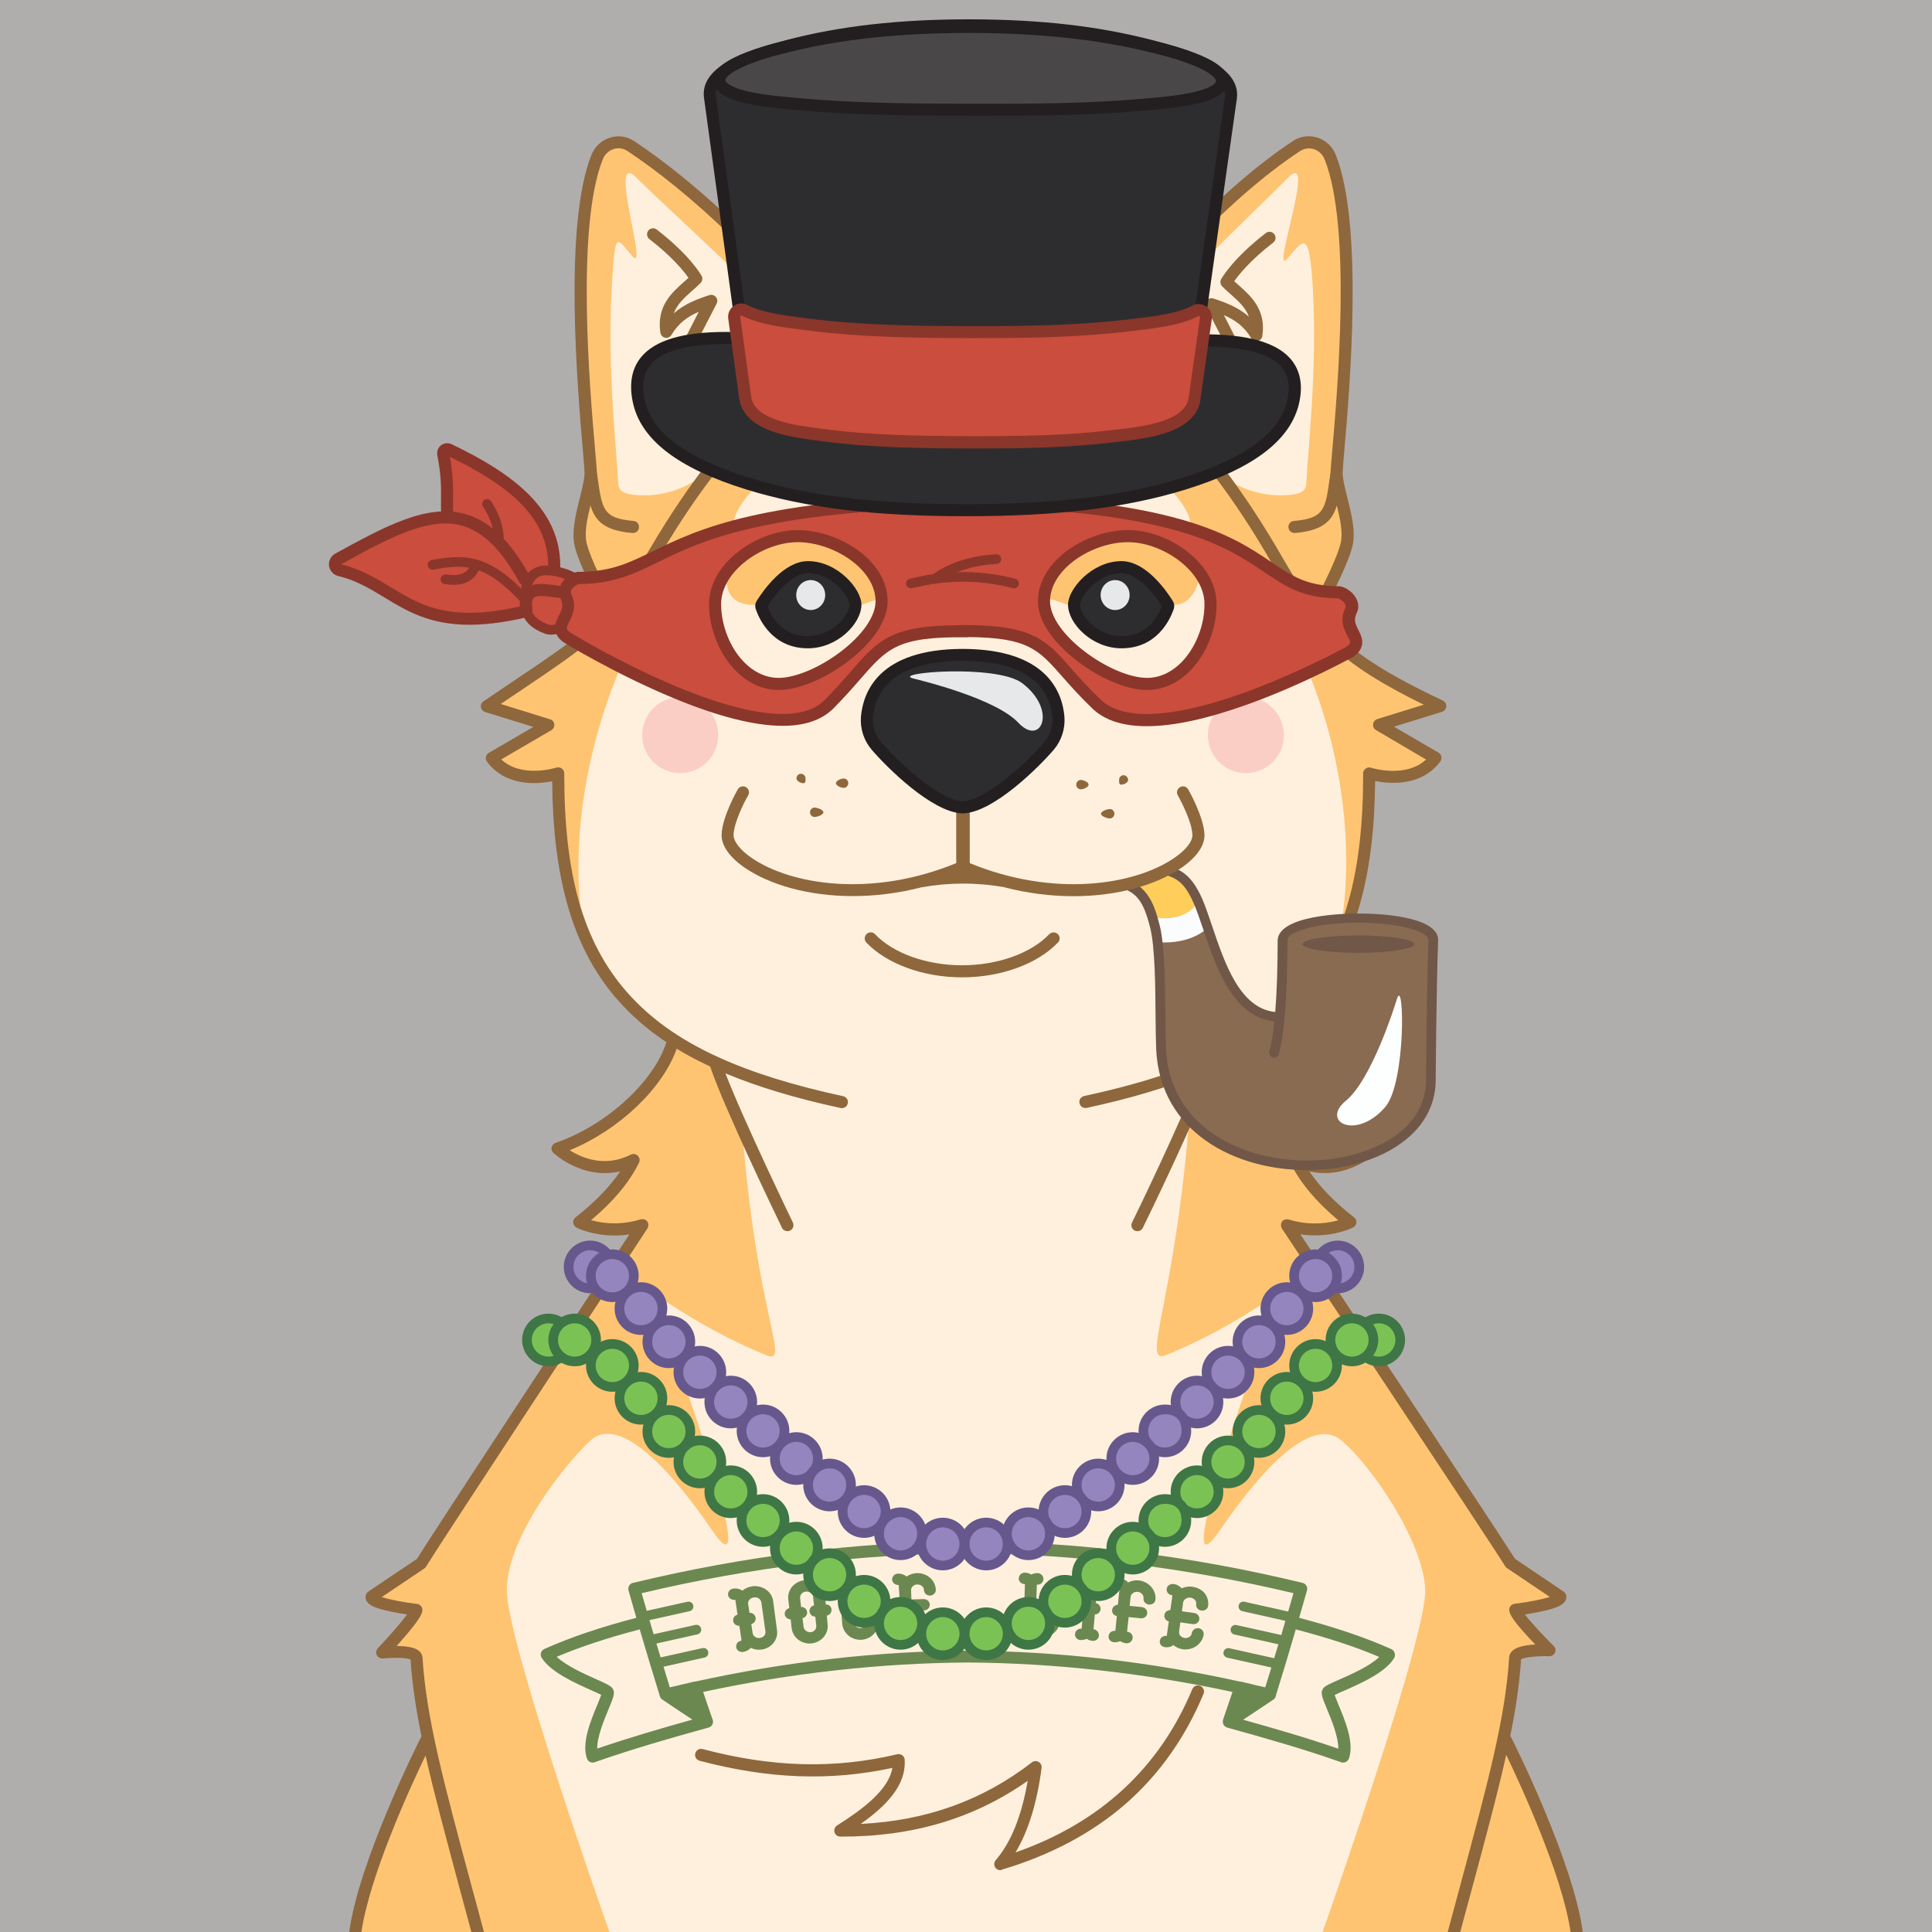 <?xml version="1.0" standalone="no"?>
<!-- Good Boi #5182 - Attributes: Gray, Bandit Mask, Chest Tattoo, Mardi Gra Beads, Top Hat, Tobacco Pipe - GoodBoiSociety.io - So NFT! Much doge! Very vector! -->
<!DOCTYPE svg PUBLIC "-//W3C//DTD SVG 1.1//EN"
 "http://www.w3.org/Graphics/SVG/1.1/DTD/svg11.dtd">
<!-- Created with svg_stack (http://github.com/astraw/svg_stack) -->
<svg xmlns="http://www.w3.org/2000/svg" xmlns:sodipodi="http://sodipodi.sourceforge.net/DTD/sodipodi-0.dtd" xmlns:dc="http://purl.org/dc/elements/1.1/" xmlns:cc="http://creativecommons.org/ns#" xmlns:rdf="http://www.w3.org/1999/02/22-rdf-syntax-ns#" xmlns:inkscape="http://www.inkscape.org/namespaces/inkscape" version="1.1" width="1600.0" height="1600.0">
  <defs/>
  <g id="id0:id0" transform="matrix(1.0,0,0,1.0,0.0,0.0)"><sodipodi:namedview pagecolor="#ffffff" bordercolor="#666666" borderopacity="1" objecttolerance="10" gridtolerance="10" guidetolerance="10" inkscape:pageopacity="0" inkscape:pageshadow="2" inkscape:window-width="1848" inkscape:window-height="1016" id="namedview7" showgrid="false" inkscape:zoom="0.1475" inkscape:cx="800" inkscape:cy="800" inkscape:window-x="72" inkscape:window-y="27" inkscape:window-maximized="1" inkscape:current-layer="layer1"/>
<style type="text/css" id="id0:style2">
	.st0{fill:#B0ADAD;}
</style>

<g inkscape:groupmode="layer" id="id0:layer1" inkscape:label="Gray"><rect x="0" y="0" class="st0" width="1600" height="1600" id="id0:rect4" style="fill:#b0adad"/></g></g>
  <g id="id1:id1" transform="matrix(1.0,0,0,1.0,0.0,0.0)"><sodipodi:namedview pagecolor="#ffffff" bordercolor="#666666" borderopacity="1" objecttolerance="10" gridtolerance="10" guidetolerance="10" inkscape:pageopacity="0" inkscape:pageshadow="2" inkscape:window-width="1848" inkscape:window-height="1016" id="namedview47" showgrid="false" inkscape:zoom="1.3559163" inkscape:cx="750.05865" inkscape:cy="1077.7477" inkscape:window-x="72" inkscape:window-y="27" inkscape:window-maximized="1" inkscape:current-layer="layer1"/>
<style type="text/css" id="id1:style2">
	.st0{fill:#FFF0DD;}
	.st1{fill:#FEC472;}
	.st2{ fill:#F8ADAE;enable-background:new    ;}
	.st3{fill:#8E673C;}
	.st4{fill:#2D2D30;}
	.st5{fill:#231F20;}
	.st6{fill:#E7E8E9;}
</style>

<g inkscape:groupmode="layer" id="id1:layer1" inkscape:label="Layer 1"><g transform="translate(0,3.7353496e-5)" id="id1:Layer_2_1_"><g id="id1:Doge_Base"><path inkscape:connector-curvature="0" class="st0" d="m 348.6,1333 c -0.3,6.1 -28.2,35.5 -28.2,35.5 0,0 27.9,-2.9 28.4,4.4 1.3,21.3 4.6,43.1 9.8,67.8 l -1.6,0.3 c 0,0 -50.6,100.2 -58.8,159 h 1011.4 c -8.2,-58.8 -58.8,-159 -58.8,-159 l -2,-0.4 c 5.2,-24.7 8.5,-46.4 9.8,-67.7 0.4,-7.3 28.4,-6.3 28.4,-6.3 0,0 -27.9,-27.5 -28.2,-33.6 0,0 37.9,-4.5 37.2,-10.8 0,0 -37.6,-21.9 -41.2,-27.7 -11.9,-19.5 -180.9,-273 -185.1,-279.9 23.6,9.7 52.5,-2.4 52.5,-2.4 -22.2,-17.3 -36.9,-34.5 -45.2,-51.4 34.2,17.4 63.1,-9.6 63.1,-9.6 -41.5,-6.7 -90.9,-53.9 -100.3,-89 46.6,-30.7 98.6,-107.7 97.8,-221.6 0,0 36.6,12 55,-12.8 l -46.7,-27.3 50.7,-15.6 c -73,-34.5 -95.4,-56.4 -119.9,-95.3 l 16.6,18.1 c 0,0 21.5,-39 25.7,-56.8 4.2,-17.8 -8.3,-44.6 -8.3,-59.5 0,-13.3 21.8,-193.2 -5.3,-261.2 -4.5,-11.4 -17.9,-15.7 -27.9,-9.1 -58.1,38.4 -125.7,109 -171.8,182.6 l 2.5,2.7 c -29.7,-2.6 -62.7,2.2 -105.1,2.2 h -3 c -39.8,0 -71.3,-4.3 -99.6,-2.6 l 2.8,-3 C 657.2,229.4 584.2,159.6 526.1,121.2 c -10,-6.6 -23.3,-2.2 -27.9,9.1 -27,67.8 -5.2,247.7 -5.2,261 0,14.9 -12.5,41.8 -8.3,59.5 4.2,17.7 25.7,56.8 25.7,56.8 l 4.3,-4.6 c -22.4,25.8 -49.2,42.4 -107.6,81.8 l 50.7,15.6 -46.7,27.3 c 18.4,24.7 55,12.8 55,12.8 -8.2,96.1 31.2,184.2 95.1,221.1 -9.5,35.2 -26.8,59.3 -95.8,89.5 0,0 28.9,27 63.1,9.6 -8.3,17 -23,34.1 -45.2,51.4 0,0 22.7,11.7 52.5,2.4 0,0 -171.2,260.1 -183.2,279.9 -3.6,5.9 -41.2,27.7 -41.2,27.7 -0.7,6.4 37.2,10.9 37.2,10.9 z M 536,1014.8 c 0.2,0.3 0.1,0.1 0,0 z" id="id1:path4" style="fill:#fff0dd"/><path inkscape:connector-curvature="0" class="st1" d="m 344.7,1333 c -0.3,6.1 -28.2,35.5 -28.2,35.5 0,0 27.9,-2.9 28.4,4.4 1.3,21.3 4.6,43.1 9.8,67.8 l -1.6,0.3 c 0,0 -50.6,100.2 -58.8,159 h 210.4 c -9.6,-27.1 -85,-242.3 -85,-283.1 0,-43.6 48.2,-104.6 69.4,-124 21.8,-19.9 61.1,16.5 100.6,74.4 39.5,57.9 -18.8,-113.8 -39.5,-166.8 -20.7,-53 -6.5,-16 83.5,21.5 22.6,9.4 -6.9,-28 -19.1,-187.8 L 594,884.6 c -21.5,-10 -3.5,-2.2 -36.5,-23 v 0 c -9.5,35.2 -26.8,59.3 -95.8,89.5 0,0 28.9,27 63.1,9.6 -8.3,17 -23,34.1 -45.2,51.4 0,0 22.7,11.7 52.5,2.4 0,0 -171.2,260.1 -183.3,279.9 -3.6,5.9 -41.2,27.7 -41.2,27.7 -0.7,6.4 37.1,10.9 37.1,10.9 z" id="id1:path6" style="fill:#fec472"/><circle class="st2" cx="1031.8" cy="608.8" r="31.5" id="id1:circle8" style="opacity:1;fill:#fbcec5;enable-background:new;stroke:none;fill-opacity:1"/><circle class="st2" cx="563.3" cy="608.8" r="31.5" id="id1:circle10" style="opacity:1;fill:#fbcec5;enable-background:new;stroke:none;fill-opacity:1"/><path inkscape:connector-curvature="0" class="st1" d="m 1192.7,584.8 c -73,-34.5 -95.4,-56.4 -119.9,-95.3 l 16.6,18.1 c 0,0 21.5,-39 25.7,-56.8 4.2,-17.8 -8.3,-44.6 -8.3,-59.5 0,-13.3 21.8,-193.2 -5.3,-261.2 -4.5,-11.4 -17.9,-15.7 -27.9,-9.1 -58,38.4 -125.6,109 -171.7,182.5 l 2.5,2.7 c -29.7,-2.6 -62.7,2.2 -105.1,2.2 h -3 c -39.8,0 -71.3,-4.3 -99.6,-2.6 l 2.8,-3 C 653.4,229.2 580.4,159.4 522.3,121 c -10,-6.6 -23.3,-2.2 -27.9,9.1 -27.1,68.1 -5.3,248 -5.3,261.2 0,14.9 -12.5,41.8 -8.3,59.5 4.2,17.7 25.7,56.8 25.7,56.8 l 4.3,-4.6 c -22.4,25.8 -49.2,42.4 -107.6,81.8 l 50.7,15.6 -46.7,27.3 c 18.4,24.7 55,12.8 55,12.8 -4.3,49.7 4.2,97.2 22.2,136.6 -33.7,-177.6 101.8,-385.7 117.9,-291.5 2.9,17 22.4,15.3 22.4,15.3 h 88.6 c 76.7,-27.8 -7.6,33.4 0,41.3 7.6,7.9 29.6,-17.7 83.4,-17.7 53.8,0 75.8,25.7 83.4,17.7 7.6,-8 -72.4,-69.1 4.3,-41.3 H 973 c 0,0 12,0.8 18.1,-15.3 30,-78.5 151.6,113.9 117.9,291.5 l 0.8,1.1 c 15.8,-36.9 25.2,-83.7 23.9,-137.7 0,0 36.6,12 55,-12.8 L 1142,600.4 Z M 678.2,433 c -59.3,3.4 -59.2,22.6 -68.9,7.9 -10.7,-16.3 29,-53.9 50.2,-62.6 21.2,-8.7 60,-24.5 71.7,23.6 9.6,39.3 -12.9,28.8 -53,31.1 z m 306,8.4 c -9.7,14.7 -9.6,-4.5 -68.9,-7.9 -40.1,-2.3 -62.6,8.2 -53,-31.1 11.7,-48.1 50.5,-32.4 71.6,-23.7 21.1,8.7 61,46.3 50.3,62.7 z" id="id1:path12" style="fill:#fec472"/><path inkscape:connector-curvature="0" class="st0" d="m 615.3,352.2 c 6.4,-15.8 6.4,-33.3 1.4,-49.6 -1.8,-5.7 0.5,-9.9 12.2,-8.8 31.3,3 43.1,12.3 29.6,-13.6 -13.5,-25.9 -106.8,-108 -131.4,-133 -24.6,-25 10.5,80.6 -3.2,65.2 -13.7,-15.4 -14.4,-24.4 -17.4,28 -3.6,65 4,130.5 5.6,160.7 0.3,6.2 6.2,8.1 13.9,8.8 26.6,2.5 52.8,-8.6 69.3,-29.6 4.7,-5.9 9.1,-11.2 13.2,-16 3.2,-3.6 5,-7.7 6.8,-12.1 z" id="id1:path14" style="fill:#fff0dd"/><path inkscape:connector-curvature="0" class="st0" d="m 978.5,352.2 c -6.4,-15.8 -6.4,-33.3 -1.4,-49.6 1.8,-5.7 -0.5,-9.9 -12.2,-8.8 -31.3,3 -37.4,12.3 -23.9,-13.6 13.5,-25.9 101.1,-108 125.7,-133 24.6,-25 -14.5,82.6 -0.8,67.2 13.7,-15.4 18.5,-26.5 21.4,26 3.6,65 -4,130.5 -5.6,160.7 -0.3,6.2 -6.2,8.1 -13.9,8.8 -26.6,2.5 -52.8,-8.6 -69.3,-29.6 -4.7,-5.9 -9.1,-11.2 -13.2,-16 -3.3,-3.6 -5.1,-7.7 -6.8,-12.1 z" id="id1:path16" style="fill:#fff0dd"/><path inkscape:connector-curvature="0" class="st3" d="m 828.4,1548.8 c -2.8,0 -5,-2.2 -5,-5 0,-1.2 0.4,-2.4 1.2,-3.3 12.6,-14.5 21.5,-36.6 26.5,-65.7 -44.5,31.3 -95.4,46.4 -155.2,46.2 -2.8,0 -5,-2.2 -5,-5 0,-1.7 0.9,-3.3 2.3,-4.2 21.3,-13.5 42.8,-29.5 45.8,-47.7 -51.5,11.1 -102.4,9.2 -159.6,-5.9 -2.7,-0.7 -4.3,-3.4 -3.6,-6.1 0.7,-2.7 3.4,-4.3 6.1,-3.6 57.9,15.3 109.1,16.6 161.2,4.3 2.7,-0.6 5.4,1 6,3.7 0.1,0.3 0.1,0.5 0.1,0.8 1.4,21.2 -15.2,38.2 -36.4,53.2 54.5,-2.7 101,-19.5 141.8,-51 2.2,-1.7 5.3,-1.3 7,0.9 0.8,1 1.2,2.4 1,3.7 -3.8,29.1 -11.1,52.6 -21.6,70 70,-24.5 119.2,-69.9 146.4,-135.2 1.1,-2.6 4,-3.8 6.6,-2.7 2.6,1.1 3.8,4 2.7,6.6 -15.2,36.5 -37.1,67.3 -65.1,91.6 -27.6,23.9 -62,42.1 -102,54 -0.2,0.3 -0.7,0.4 -1.2,0.4 z" id="id1:path18" style="fill:#8e673c"/><path inkscape:connector-curvature="0" class="st3" d="m 796.8,809.4 c -32.1,0 -62.5,-11.1 -79.4,-28.9 -1.8,-2.1 -1.7,-5.2 0.4,-7.1 2,-1.8 5,-1.7 6.8,0.2 15.1,15.9 42.8,25.8 72.2,25.8 29.4,0 57.1,-9.9 72.2,-25.8 2,-1.9 5.1,-1.9 7.1,0 1.9,1.9 1.9,4.9 0.2,6.8 -17,17.9 -47.4,29 -79.5,29 z" id="id1:path20" style="fill:#8e673c"/><path inkscape:connector-curvature="0" class="st3" d="m 1044.1,371.8 c -2.2,0 -4.2,-1.5 -4.8,-3.6 -5.4,-18.3 1.7,-32.1 8.4,-43.3 -7.7,4.2 -16.8,9.2 -23.3,12.6 -7.4,3.9 -16.8,7.7 -23.9,2.6 -8.4,-5.9 -10,-21.2 -5.5,-51.2 0.4,-2.5 2.5,-4.3 5,-4.3 3.9,0 9.5,-0.4 14,-0.7 l -15.2,-29.7 c -1.2,-2.5 -0.2,-5.5 2.2,-6.7 1.2,-0.6 2.5,-0.7 3.8,-0.3 10.2,3.3 20.7,7.3 29.5,15.1 -2.8,-7.7 -9,-13.2 -15.3,-18.8 -2.5,-2.2 -4.8,-4.2 -6.9,-6.4 -1.5,-1.6 -1.8,-4 -0.8,-5.9 0.4,-0.7 9.6,-17.1 37,-38.2 2.2,-1.7 5.3,-1.3 7,0.9 1.7,2.2 1.3,5.3 -0.9,7 -18.7,14.4 -28.4,26.5 -32.3,32 1.1,1 2.3,2.1 3.5,3.1 10.3,9.1 23.1,20.5 19.8,42.3 -0.4,2.7 -3,4.6 -5.7,4.2 -1.5,-0.2 -2.8,-1.1 -3.5,-2.4 -5.9,-9.9 -13.6,-15.2 -22.6,-19.1 l 12.7,24.9 c 1.3,2.5 0.3,5.5 -2.2,6.7 -0.6,0.3 -1.2,0.5 -1.8,0.5 -0.5,0 -10.2,1 -18,1.4 -4,29.5 0,36 2,37.4 2,1.4 6.6,0.3 13.5,-3.3 13.4,-7.1 38.1,-20.8 38.4,-20.9 2.4,-1.3 5.5,-0.4 6.8,2.1 0.7,1.3 0.8,2.8 0.2,4.2 -2,4.6 -4.4,9 -7.2,13.2 -6.8,11 -13.7,22.5 -9.1,38.1 0.8,2.6 -0.7,5.4 -3.4,6.2 -0.5,0.3 -1,0.4 -1.4,0.3 z" id="id1:path22" style="fill:#8e673c"/><path inkscape:connector-curvature="0" class="st3" d="m 548.1,368.8 c -2.8,0 -5,-2.2 -5,-5 0,-0.5 0.1,-1 0.2,-1.4 4.6,-15.6 -2.3,-27 -9.1,-38.1 -2.7,-4.2 -5.1,-8.6 -7.2,-13.2 -1,-2.6 0.2,-5.5 2.7,-6.5 1.4,-0.6 3,-0.5 4.3,0.3 0.2,0.1 24.9,13.8 38.4,20.9 6.9,3.6 11.5,4.8 13.5,3.3 2,-1.5 6,-7.9 2,-37.4 -7.8,-0.3 -17.5,-1.3 -18,-1.4 -2.8,-0.3 -4.8,-2.7 -4.5,-5.4 0.1,-0.6 0.2,-1.2 0.5,-1.8 l 12.8,-24.9 c -9,3.9 -16.7,9.2 -22.6,19.1 -1.4,2.4 -4.5,3.2 -6.8,1.8 -1.3,-0.8 -2.2,-2.1 -2.4,-3.6 -3.3,-21.9 9.5,-33.2 19.8,-42.3 1.2,-1.1 2.4,-2.1 3.5,-3.1 -3.9,-5.5 -13.5,-17.5 -32.3,-32 -2.2,-1.6 -2.7,-4.8 -1.1,-7 1.6,-2.2 4.8,-2.7 7,-1.1 0.1,0 0.1,0.1 0.2,0.2 27.4,21.1 36.6,37.5 37,38.2 1.1,1.9 0.7,4.3 -0.8,5.9 -2.1,2.2 -4.4,4.2 -6.9,6.4 -6.4,5.7 -12.5,11.1 -15.3,18.8 8.8,-7.8 19.3,-11.8 29.5,-15.1 2.6,-0.8 5.4,0.6 6.3,3.2 0.4,1.2 0.3,2.6 -0.3,3.8 L 578.3,281 c 4.5,0.4 10.1,0.7 14,0.7 2.5,0 4.6,1.8 4.9,4.3 4.5,30 2.8,45.3 -5.5,51.2 -7.2,5.1 -16.6,1.2 -23.9,-2.6 -6.5,-3.4 -15.6,-8.4 -23.3,-12.6 6.7,11.2 13.8,25 8.4,43.3 -0.7,2 -2.6,3.5 -4.8,3.5 z" id="id1:path24" style="fill:#8e673c"/><path inkscape:connector-curvature="0" class="st4" d="m 928.8,531.8 c -22.4,0 -39.3,-18.8 -39.3,-31.1 0,-3.9 3,-10.9 9.8,-17.7 8.4,-8.5 19.2,-13.3 29.5,-13.3 17.7,0 33.7,23.4 38.2,30.5 0.5,0.8 0.6,1.7 0.3,2.6 -3.1,8.8 -12.9,29 -38.5,29 z" id="id1:path26" style="fill:#2d2d30"/><path inkscape:connector-curvature="0" class="st5" d="m 928.8,474.7 c 11.8,0 24.9,14 33.4,27.4 -2.1,5.6 -5.2,10.7 -9.3,15 -6.4,6.5 -14.3,9.7 -24.1,9.7 -9.1,-0.2 -17.9,-3.6 -24.7,-9.7 -5.8,-5.1 -9.6,-11.6 -9.6,-16.4 0,-2.2 2.3,-8 8.4,-14.2 7.4,-7.5 16.9,-11.8 25.9,-11.8 m 0,-10 c -24.5,0 -44.4,23.1 -44.3,36.1 0,15.6 19.8,36.1 44.3,36.1 29,0 40,-23.2 43.2,-32.4 0.8,-2.3 0.5,-4.8 -0.8,-6.9 -5.5,-8.8 -22.4,-32.9 -42.4,-32.9 z" id="id1:path28" style="fill:#231f20"/><path inkscape:connector-curvature="0" class="st4" d="m 669.1,531.8 c -25.6,0 -35.4,-20.3 -38.5,-29 -0.3,-0.9 -0.2,-1.8 0.3,-2.6 4.5,-7.2 20.5,-30.5 38.2,-30.5 10.3,0 21,4.9 29.5,13.3 6.8,6.8 9.8,13.8 9.8,17.7 0,12.3 -16.9,31.1 -39.3,31.1 z" id="id1:path30" style="fill:#2d2d30"/><path inkscape:connector-curvature="0" class="st5" d="m 669.1,474.7 c 9,0 18.4,4.3 25.9,11.8 6.1,6.1 8.4,12 8.4,14.2 0,4.8 -3.8,11.3 -9.6,16.4 -6.8,6.1 -15.6,9.5 -24.7,9.7 -9.8,0 -17.7,-3.2 -24.1,-9.7 -4.1,-4.3 -7.3,-9.4 -9.3,-15 8.5,-13.4 21.6,-27.4 33.4,-27.4 m 0,-10 c -20,0 -36.9,24.1 -42.4,32.9 -1.3,2.1 -1.6,4.6 -0.8,6.9 3.2,9.2 14.2,32.4 43.2,32.4 24.5,0 44.2,-20.5 44.3,-36.1 0.1,-12.9 -19.8,-36.1 -44.3,-36.1 z" id="id1:path32" style="fill:#231f20"/><ellipse class="st6" cx="923.5" cy="492.8" rx="12" ry="12.4" id="id1:ellipse34" style="fill:#e7e8e9"/><ellipse class="st6" cx="671.4" cy="492.8" rx="12" ry="12.4" id="id1:ellipse36" style="fill:#e7e8e9"/><path inkscape:connector-curvature="0" class="st1" d="m 966.3,1122 c 90,-37.4 104.1,-74.4 83.5,-21.5 -20.6,52.9 -79,224.7 -39.5,166.8 39.5,-57.9 78,-93.5 100.6,-74.4 25.4,21.4 68.2,84.6 69.4,124 1.2,37 -75.3,255.7 -85,283.1 h 210.4 c -8.2,-58.8 -58.8,-159 -58.8,-159 l -1.6,-0.3 c 5.2,-24.7 8.5,-46.4 9.8,-67.8 0.4,-7.3 28.4,-6.3 28.4,-6.3 0,0 -27.9,-27.5 -28.2,-33.6 0,0 37.9,-4.5 37.2,-10.8 0,0 -37.6,-21.9 -41.2,-27.7 -12.1,-19.8 -183.3,-279.9 -183.3,-279.9 29.7,9.2 52.5,-2.4 52.5,-2.4 -22.2,-17.3 -36.9,-34.5 -45.2,-51.4 34.2,17.4 63.1,-9.6 63.1,-9.6 -59.5,-18.8 -88.7,-53.3 -101.6,-85.9 -25.8,15.9 -16,7.3 -36.1,16.7 l -15.4,39.3 c -12.2,159.7 -41.6,210.1 -19,200.7 z" id="id1:path38" style="fill:#fec472"/><path inkscape:connector-curvature="0" class="st1" d="m 1036.8,865.2 v 0 c 1.8,-1.1 3.7,-2.3 5.8,-3.6 z" id="id1:path40" style="fill:#fec472"/><path inkscape:connector-curvature="0" class="st3" d="m 324.9,1334.9 c 4.4,0.9 8.7,1.6 12.2,2.1 -4.8,6.7 -15,18.3 -24.2,28 -1.9,2 -1.8,5.2 0.2,7.1 1.1,1 2.5,1.5 4,1.4 9.5,-1 19.9,-0.6 22.9,0.8 1.3,20.2 4.4,40.8 9.1,63.8 -0.2,0.2 -0.3,0.5 -0.5,0.7 -2.1,4.2 -51.5,102.4 -59.4,161.3 h 10.1 c 6.7,-46.3 40.1,-119.3 53.1,-146.3 7,31.2 16.7,67.1 28.8,112.2 2.9,10.8 6,22.2 9.2,34.1 h 10.4 c -3.4,-12.9 -6.7,-25.1 -9.9,-36.7 -23.6,-87.8 -37.9,-140.8 -41,-190.7 -0.2,-2.2 -1.2,-4.2 -2.9,-5.5 -3.7,-3.2 -11.4,-4 -18.5,-4.1 1.8,-2 3.8,-4.3 5.8,-6.6 14,-16.2 15.3,-20.3 15.5,-23 0.1,-2.6 -1.8,-4.9 -4.4,-5.2 -10.5,-1.2 -22.7,-3.5 -29.2,-5.7 l 35.4,-23.8 c 0.6,-0.4 1.1,-1 1.4,-1.7 11.9,-19.5 181.5,-277.2 183.2,-279.8 0,-0.1 0.1,-0.1 0.1,-0.2 0,-0.1 0.2,-0.3 0.2,-0.5 0,-0.2 0.1,-0.3 0.2,-0.4 0.1,-0.1 0.1,-0.3 0.1,-0.5 0,-0.2 0.1,-0.3 0.1,-0.5 0,-0.2 0,-0.3 0,-0.5 0,-0.2 0,-0.3 0,-0.5 0,-0.2 0,-0.3 0,-0.5 0,-0.2 -0.1,-0.3 -0.1,-0.5 0,-0.1 0,-0.2 0,-0.2 0,-0.1 -0.1,-0.1 -0.1,-0.2 -0.1,-0.2 -0.1,-0.3 -0.2,-0.5 -0.1,-0.1 -0.1,-0.3 -0.2,-0.4 -0.1,-0.1 -0.2,-0.3 -0.3,-0.4 -0.1,-0.1 -0.2,-0.3 -0.3,-0.4 -0.1,-0.1 -0.2,-0.2 -0.3,-0.3 -0.1,-0.1 -0.3,-0.2 -0.4,-0.3 l -0.2,-0.1 -0.2,-0.1 -0.5,-0.2 -0.4,-0.2 -0.5,-0.1 c -0.2,0 -0.3,-0.1 -0.5,-0.1 h -0.5 -0.5 -0.5 l -0.5,0.1 h -0.2 c -13.3,4.2 -27.6,4.4 -41,0.7 18.5,-15.5 31.8,-31.5 39.7,-47.6 1.2,-2.5 0.2,-5.5 -2.3,-6.7 -1.4,-0.7 -3.1,-0.7 -4.5,0 -21.6,11 -40.8,2.6 -50.6,-3.6 40.7,-16.7 76.9,-51 88.6,-84.1 7.7,4.7 15.9,9.1 24.7,13.3 1,0.5 2.1,1 3.1,1.5 10.2,31.6 57.3,129.2 59.4,133.5 0.8,1.7 2.6,2.8 4.5,2.8 0.8,0 1.5,-0.2 2.2,-0.5 2.5,-1.2 3.5,-4.2 2.3,-6.7 0,0 0,0 0,0 -0.5,-1 -41.5,-86 -55.8,-123.5 26.7,11.2 58,20.6 95.3,28.7 0.3,0.1 0.7,0.1 1.1,0.1 2.8,0 5,-2.2 5,-5 0,-2.4 -1.6,-4.4 -4,-4.9 -41.1,-8.9 -75,-19.4 -103.1,-32.2 -0.5,-0.3 -1,-0.6 -1.5,-0.7 -32,-14.7 -56.4,-32.5 -75.2,-54.2 -35.5,-41 -51.3,-96.6 -51.1,-180.2 0,-2.8 -2.2,-5 -5,-5 -0.5,0 -1.1,0.1 -1.6,0.2 -0.3,0.1 -28.7,9.1 -45.6,-6.8 l 41.5,-24.2 c 2.4,-1.4 3.2,-4.5 1.8,-6.8 -0.6,-1.1 -1.6,-1.9 -2.8,-2.2 l -40.9,-12.7 10.7,-7.2 c 69.2,-46.5 87.8,-59.1 121.4,-116.3 35.2,-59.9 65.2,-91.5 65.5,-91.8 1.8,-2.1 1.7,-5.2 -0.4,-7.1 -2,-1.7 -4.9,-1.7 -6.8,0.1 -1.2,1.3 -31,32.6 -66.8,93.7 -11.2,19 -20.4,32.8 -30.6,44.6 -6.1,-11.5 -18.9,-36.6 -21.9,-49.4 -2,-8.5 0.5,-20.1 3.2,-31 4,13.2 12,20.8 34.5,22.8 h 0.5 c 2.8,0.1 5.1,-2 5.2,-4.8 0.1,-2.8 -2,-5.1 -4.8,-5.2 v 0 c -24.8,-2.2 -25.8,-9.4 -29.5,-35.9 -0.2,-1.5 -0.4,-3 -0.6,-4.6 -0.1,-2.6 -0.6,-8.4 -1.4,-17.6 -4.4,-50.6 -16.1,-185.1 6.3,-241.4 1.6,-4 4.9,-7.2 9,-8.5 3.9,-1.2 8.1,-0.6 11.5,1.7 48.5,32.1 122.3,97.1 172.9,176 -21.4,1.7 -41.3,7.1 -61.5,20.5 -2.3,1.6 -2.8,4.7 -1.2,7 1.5,2.2 4.5,2.8 6.7,1.3 33.5,-22.3 65.7,-20.6 110.2,-18.2 14.7,0.8 31.4,1.7 49.5,1.7 h 3 c 18.1,0 34.8,-0.9 49.5,-1.7 44.5,-2.4 76.7,-4.1 110.3,18.2 2.3,1.5 5.4,0.9 6.9,-1.4 1.5,-2.3 0.9,-5.4 -1.4,-6.9 -18.3,-12.2 -36.4,-17.7 -55.5,-19.9 44.4,-69.4 109.7,-138.3 167.4,-176.5 3.4,-2.3 7.6,-2.9 11.5,-1.7 4.1,1.3 7.4,4.4 9,8.5 22.4,56.2 10.7,190.7 6.3,241.3 -0.8,9.2 -1.3,15 -1.4,17.6 -0.2,1.6 -0.4,3.1 -0.6,4.6 -3.7,26.6 -4.7,33.7 -29.5,35.9 -2.8,0.1 -4.9,2.5 -4.8,5.2 0.1,2.7 2.5,4.9 5.2,4.8 v 0 h 0.4 c 22.4,-2 30.5,-9.6 34.5,-22.8 2.7,10.9 5.2,22.6 3.2,31 -3.2,13.9 -18,42.1 -23.3,52 -8.7,-12.2 -16.9,-26.2 -26.9,-43.2 l -2.3,-4 C 1022,393.4 992.3,362 991,360.7 c -2,-1.9 -5.1,-1.9 -7.1,0.1 -1.8,1.9 -1.9,4.9 -0.1,6.8 0.3,0.3 30.3,31.9 65.4,91.8 l 2.3,4 c 32.9,56.1 47.3,80.8 127.6,120.2 l -38.5,11.9 c -2.6,0.8 -4.1,3.6 -3.3,6.3 0.4,1.2 1.2,2.2 2.2,2.8 L 1181,629 c -16.9,15.8 -45.3,6.9 -45.6,6.8 -2.6,-0.9 -5.4,0.6 -6.3,3.2 -0.2,0.5 -0.2,1 -0.2,1.6 0.1,83.6 -15.7,139.2 -51.2,180.2 -12.4,14.2 -26.8,26.5 -42.7,36.5 -0.1,0 -0.2,0 -0.3,0 -1.1,0.3 -2,0.9 -2.7,1.8 -33.2,20.6 -76.7,36.2 -134.2,48.6 -2.7,0.6 -4.4,3.2 -3.8,5.9 0.5,2.3 2.5,4 4.9,4 0.4,0 0.7,0 1.1,-0.1 36.2,-7.8 66.8,-16.9 92.9,-27.7 -13.5,36.3 -53.4,118.8 -55.3,122.4 -1.3,2.4 -0.5,5.5 1.9,6.8 2.4,1.3 5.5,0.5 6.8,-1.9 0,-0.1 0.1,-0.1 0.1,-0.2 2.1,-4 49.3,-101.3 58.8,-132.4 1.9,-0.9 3.8,-1.7 5.6,-2.6 7.9,-3.8 15.4,-7.8 22.4,-11.9 12.8,32.8 55.7,71.7 91.5,83.4 -10.1,6.1 -28.7,13.5 -49.4,2.9 -2.5,-1.3 -5.5,-0.3 -6.7,2.2 -0.7,1.4 -0.7,3.1 0,4.5 7.9,16.1 21.2,32.1 39.7,47.6 -13.4,3.7 -27.7,3.5 -41,-0.7 h -0.2 c -0.2,0 -0.3,-0.1 -0.5,-0.1 -0.2,0 -0.3,0 -0.5,0 h -0.5 -0.5 c -0.2,0 -0.3,0.1 -0.5,0.1 l -0.5,0.1 c -0.2,0.1 -0.3,0.1 -0.4,0.2 -0.2,0.1 -0.3,0.2 -0.5,0.2 l -0.2,0.1 -0.2,0.1 -0.4,0.3 c -0.1,0.1 -0.2,0.2 -0.3,0.3 -0.1,0.1 -0.2,0.2 -0.3,0.4 -0.1,0.1 -0.2,0.3 -0.3,0.4 -0.1,0.1 -0.2,0.3 -0.2,0.4 -0.1,0.2 -0.2,0.3 -0.2,0.5 0,0.1 -0.1,0.1 -0.1,0.2 0,0.1 0,0.2 0,0.2 0,0.2 -0.1,0.3 -0.1,0.5 0,0.2 0,0.3 0,0.5 0,0.2 0,0.3 0,0.5 0,0.2 0,0.3 0,0.5 0,0.2 0.1,0.3 0.1,0.5 0,0.2 0.1,0.3 0.1,0.5 0,0.1 0.1,0.3 0.2,0.4 0.1,0.2 0.2,0.3 0.2,0.5 0,0.1 0.1,0.1 0.1,0.2 1.7,2.6 173.1,260.3 185,279.8 0.4,0.6 0.9,1.1 1.5,1.5 l 35.4,23.8 c -6.1,2 -17.6,4.3 -29.2,5.7 -2.6,0.3 -4.6,2.6 -4.4,5.2 0.2,2.7 1.5,6.9 15.6,22.2 2.1,2.2 4.1,4.4 6,6.3 -0.9,0.1 -1.8,0.1 -2.8,0.2 -5,0.5 -18.3,1.7 -18.9,10.6 -3.1,50 -17.4,102.9 -41,190.7 -3.1,11.6 -6.4,23.8 -9.9,36.7 h 10.4 c 3.2,-11.9 6.2,-23.3 9.2,-34.1 12.2,-45.3 21.9,-81.4 28.9,-112.7 12.7,26.5 46.6,100.2 53.3,146.8 h 10.1 c -7.9,-58.8 -57.2,-157.1 -59.3,-161.3 -0.2,-0.4 -0.5,-0.7 -0.8,-1.1 4.7,-22.9 7.7,-43.5 9,-63.6 2.8,-1.7 13.4,-2.8 23.3,-2.5 2.8,0.1 5.1,-2.1 5.2,-4.8 0,-1.4 -0.5,-2.7 -1.5,-3.7 -9.1,-8.9 -19,-19.7 -23.9,-26.1 3.4,-0.5 7.7,-1.2 12,-2.1 14.3,-2.9 23.1,-6.2 22.3,-13.2 -0.2,-1.5 -1,-2.8 -2.2,-3.6 l -40.3,-27.2 c -14.3,-22.9 -145.4,-220.1 -177.7,-268.7 4,0.6 8.1,0.9 12.2,0.9 18.4,0 30.7,-6.2 31.5,-6.6 2.5,-1.3 3.4,-4.3 2.2,-6.7 -0.3,-0.6 -0.8,-1.2 -1.4,-1.6 -16,-12.5 -28.5,-25.3 -37,-38.1 11.7,2.6 23.9,1.6 35,-3 7.4,-2.9 14.3,-7.1 20.3,-12.3 2,-1.9 2.1,-5 0.2,-7.1 -0.7,-0.8 -1.7,-1.3 -2.8,-1.5 -34.7,-6.1 -83.6,-48.5 -95.2,-81.7 16.1,-10.3 30.7,-22.9 43.3,-37.3 19,-21.9 32.4,-47.8 41.2,-79 8,-28.5 12.1,-61.8 12.4,-101.4 12.2,2.4 38.4,4.7 54,-16.2 1.6,-2.2 1.2,-5.3 -1,-7 -0.1,-0.1 -0.3,-0.2 -0.5,-0.3 l -36.9,-21.5 39.8,-12.3 c 2.6,-0.8 4.1,-3.6 3.3,-6.3 -0.4,-1.3 -1.4,-2.4 -2.6,-3 -55.8,-26.4 -81.3,-44.8 -101.3,-69.8 0.1,-0.1 0.2,-0.3 0.3,-0.4 0.9,-1.6 21.9,-39.8 26.2,-58 2.8,-11.9 -1,-26.7 -4.3,-39.8 -2,-8 -3.9,-15.6 -3.9,-20.9 0,-1.9 0.6,-8.6 1.3,-17.2 4.5,-51.3 16.3,-187.5 -7,-245.9 -2.7,-6.8 -8.3,-12.1 -15.3,-14.3 -6.8,-2.1 -14.1,-1.1 -20,2.8 -60.1,39.7 -128.1,111.9 -173.2,184 -15.5,-0.8 -31.8,0.1 -49.5,1 -15.3,0.8 -31.2,1.7 -49,1.7 h -3 c -17.8,0 -33.7,-0.9 -49,-1.7 -15.3,-0.8 -29.7,-1.6 -43.4,-1.3 -0.1,-0.1 -0.1,-0.2 -0.2,-0.4 -51.3,-82 -128.3,-150 -178.5,-183.2 -5.9,-3.9 -13.2,-5 -20,-2.8 -7,2.2 -12.6,7.5 -15.3,14.3 -23.3,58.4 -11.4,194.6 -7,245.9 0.7,8.6 1.3,15.3 1.3,17.2 0,5.3 -1.9,12.9 -3.9,20.9 -3.3,13.1 -7,27.9 -4.3,39.8 3.6,15.5 19.3,45.3 24.5,55 -18.1,18.6 -40.5,33.7 -80.6,60.6 -6.1,4.1 -12.5,8.4 -19.4,13.1 -2.3,1.5 -2.9,4.7 -1.3,6.9 0.6,0.9 1.6,1.6 2.7,2 l 39.9,12.3 -36.9,21.5 c -2.4,1.4 -3.2,4.5 -1.8,6.8 0.1,0.2 0.2,0.3 0.3,0.5 15.6,20.9 41.8,18.6 54,16.2 0.3,39.6 4.4,72.8 12.4,101.4 8.7,31.2 22.2,57.1 41.2,79 12,13.7 25.8,25.7 41,35.7 -10.4,32.9 -50.1,69.1 -91.8,83.4 -2.6,0.9 -4,3.7 -3.1,6.3 0.3,0.8 0.7,1.5 1.3,2 6,5.2 12.9,9.4 20.3,12.3 11.1,4.6 23.3,5.6 35,3 -8.6,12.8 -21,25.5 -37,38.1 -2.2,1.7 -2.6,4.8 -0.8,7 0.4,0.6 1,1 1.6,1.4 0.7,0.4 13.1,6.6 31.5,6.6 4.1,0 8.2,-0.3 12.3,-0.9 -31.9,48.5 -161.7,245.9 -175.9,268.7 l -40.3,27.1 c -1.2,0.8 -2,2.2 -2.2,3.6 -1,7 7.7,10.3 22.1,13.2 z" id="id1:path42" style="fill:#8e673c"/></g></g></g></g>
  <g id="id2:id2" transform="matrix(1.0,0,0,1.0,0.0,0.0)"><sodipodi:namedview pagecolor="#ffffff" bordercolor="#666666" borderopacity="1" objecttolerance="10" gridtolerance="10" guidetolerance="10" inkscape:pageopacity="0" inkscape:pageshadow="2" inkscape:window-width="1848" inkscape:window-height="1016" id="namedview75" showgrid="false" inkscape:zoom="0.1475" inkscape:cx="800" inkscape:cy="800" inkscape:window-x="72" inkscape:window-y="27" inkscape:window-maximized="1" inkscape:current-layer="layer1"/>
<style type="text/css" id="id2:style2">
	.st0{fill:#CA4D3D;}
	.st1{fill:#8B362A;}
</style>



<g inkscape:groupmode="layer" id="id2:layer1" inkscape:label="Bandit Mask"><g transform="translate(-4.786669e-6,-3.7628939e-5)" id="id2:g60"><g id="id2:g8"><path inkscape:connector-curvature="0" class="st0" d="m 400.1,460.3 c -44.9,-29.8 -22.8,-32.8 -32.9,-83.9 -0.6,-3.2 2.1,-5.2 5.1,-3.8 56.4,27.4 100.6,60.4 82.7,122.9" id="id2:path4" style="fill:#ca4d3d"/><path inkscape:connector-curvature="0" class="st1" d="m 455,500.5 c -0.5,0 -0.9,-0.1 -1.4,-0.2 -2.7,-0.8 -4.2,-3.5 -3.4,-6.2 7.8,-27.2 3.7,-50.1 -12.6,-70.1 -12.8,-15.8 -32.9,-29.9 -65,-45.7 2.8,15.7 2.7,27.1 2.6,35.5 -0.2,17.8 -0.3,23.8 27.6,42.3 2.3,1.5 2.9,4.6 1.4,6.9 -1.5,2.3 -4.6,2.9 -6.9,1.4 -31.2,-20.7 -32.4,-30 -32.1,-50.8 0.1,-9 0.3,-20.1 -3,-36.3 -0.6,-3.4 0.5,-6.6 3,-8.5 2.5,-2 6,-2.3 9.1,-0.8 23.6,11.4 52.9,27.4 71,49.7 18.5,22.7 23.2,48.6 14.4,79.1 -0.5,2.3 -2.5,3.7 -4.7,3.7 z" id="id2:path6" style="fill:#8b362a"/></g><g id="id2:g14"><path inkscape:connector-curvature="0" class="st0" d="m 448.4,502.9 c -106.1,29.5 -115.9,-18.3 -167.2,-30.8 -4.4,-1.1 -5.1,-7 -1.1,-9.2 66.4,-36.4 112.1,-60.9 154.5,16.9" id="id2:path10" style="fill:#ca4d3d"/><path inkscape:connector-curvature="0" class="st1" d="m 388.8,517.4 c -33.2,0 -52.1,-11.5 -70.6,-22.7 C 306.3,487.5 295,480.6 280,477 c -4,-1 -6.9,-4.3 -7.5,-8.4 -0.5,-4.1 1.5,-8.1 5.1,-10.1 41.1,-22.5 76.5,-42 108.4,-32.6 19.9,5.8 37.2,22.7 52.9,51.5 1.3,2.4 0.4,5.5 -2,6.8 -2.4,1.3 -5.5,0.4 -6.8,-2 -14.4,-26.4 -29.7,-41.7 -46.9,-46.7 -27.9,-8.2 -61.6,10.3 -100.7,31.8 16.5,4.1 28.9,11.6 40.9,18.9 26.9,16.3 52.3,31.8 123.6,11.9 2.7,-0.7 5.4,0.8 6.2,3.5 0.8,2.7 -0.8,5.4 -3.5,6.2 -24.8,6.8 -44.6,9.6 -60.9,9.6 z" id="id2:path12" style="fill:#8b362a"/></g><g id="id2:g20"><path inkscape:connector-curvature="0" class="st0" d="m 434.9,497 c 0,13.4 6.4,19.5 17.5,23.9 11.1,4.5 34.1,-13.8 34.1,-27.2 0,-13.4 -20.7,-21.3 -34.1,-21.3 -13.4,0 -17.5,11.2 -17.5,24.6 z" id="id2:path16" style="fill:#ca4d3d"/><path inkscape:connector-curvature="0" class="st1" d="m 456.2,525.6 c -1.9,0 -3.7,-0.3 -5.4,-1 -9.9,-3.9 -20,-10.3 -20,-27.6 0,-24.9 13.5,-28.6 21.5,-28.6 15.6,0 38.1,9 38.1,25.3 0,9.6 -8.9,19.9 -17.7,25.8 -5.8,4 -11.5,6.1 -16.5,6.1 z m -3.8,-49.2 c -3.7,0 -13.5,0 -13.5,20.6 0,10.5 3.9,15.8 15,20.2 3.1,1.3 8.8,-0.4 14.5,-4.3 8.2,-5.5 14.1,-13.6 14.1,-19.2 0,-10 -18,-17.3 -30.1,-17.3 z" id="id2:path18" style="fill:#8b362a"/></g><g id="id2:g26"><path inkscape:connector-curvature="0" class="st0" d="m 433.5,494.9 c -31.4,-33.1 -50,-31.8 -75.2,-27.2" id="id2:path22" style="fill:#ca4d3d"/><path inkscape:connector-curvature="0" class="st1" d="m 433.5,498.9 c -1.1,0 -2.1,-0.4 -2.9,-1.2 -30.1,-31.7 -46.8,-30.5 -71.6,-26 -2.2,0.4 -4.3,-1 -4.7,-3.2 -0.4,-2.2 1,-4.3 3.2,-4.7 26.7,-4.9 46.6,-5.5 78.8,28.4 1.5,1.6 1.5,4.1 -0.1,5.7 -0.7,0.6 -1.7,1 -2.7,1 z" id="id2:path24" style="fill:#8b362a"/></g><g id="id2:g32"><path inkscape:connector-curvature="0" class="st0" d="m 393.1,470.3 c -3.4,6.6 -9,11.7 -24.2,9.5" id="id2:path28" style="fill:#ca4d3d"/><path inkscape:connector-curvature="0" class="st1" d="m 375.6,484.3 c -2.2,0 -4.7,-0.2 -7.3,-0.6 -2.2,-0.3 -3.7,-2.3 -3.4,-4.5 0.3,-2.2 2.3,-3.7 4.5,-3.4 14,2 17.7,-2.7 20.1,-7.4 1,-2 3.4,-2.7 5.4,-1.7 2,1 2.7,3.4 1.7,5.4 -4.2,8.3 -10.8,12.2 -21,12.2 z" id="id2:path30" style="fill:#8b362a"/></g><g id="id2:g38"><path inkscape:connector-curvature="0" class="st0" d="m 413.1,449.1 c 1.3,-16.3 -9.7,-31.7 -9.7,-31.7" id="id2:path34" style="fill:#ca4d3d"/><path inkscape:connector-curvature="0" class="st1" d="m 413.1,453.1 c -0.1,0 -0.2,0 -0.3,0 -2.2,-0.2 -3.8,-2.1 -3.7,-4.3 1.2,-14.6 -8.9,-28.9 -9,-29.1 -1.3,-1.8 -0.9,-4.3 0.9,-5.6 1.8,-1.3 4.3,-0.9 5.6,0.9 0.5,0.7 11.8,16.8 10.4,34.3 -0.1,2.2 -1.8,3.8 -3.9,3.8 z" id="id2:path36" style="fill:#8b362a"/></g><g id="id2:g44"><path inkscape:connector-curvature="0" class="st0" d="m 481,482.5 c -1.5,22.3 -50.4,-11.8 -45.2,22.3" id="id2:path40" style="fill:#ca4d3d"/><path inkscape:connector-curvature="0" class="st1" d="m 435.8,509.8 c -2.4,0 -4.6,-1.8 -4.9,-4.2 -1.2,-7.9 0,-13.6 3.8,-17.4 6,-6.1 15.9,-4.8 25.4,-3.5 5.7,0.8 12.9,1.8 15.1,0 0.2,-0.2 0.8,-0.6 0.9,-2.5 0.2,-2.8 2.6,-4.8 5.3,-4.7 2.8,0.2 4.8,2.6 4.7,5.3 -0.3,4.1 -1.8,7.4 -4.6,9.6 -5.6,4.5 -14.3,3.3 -22.7,2.2 -6.4,-0.9 -14.4,-2 -16.9,0.6 -1.3,1.3 -1.7,4.5 -1,8.8 0.4,2.7 -1.5,5.3 -4.2,5.7 -0.4,0.1 -0.7,0.1 -0.9,0.1 z" id="id2:path42" style="fill:#8b362a"/></g><path inkscape:connector-curvature="0" class="st0" d="M 801.9,414.7 C 535.4,420 558,478.2 478.8,478.6 c -6.8,1.6 -13.2,8.9 -10.1,15.2 8.1,16.3 -13.1,23.3 0.6,33.9 0,0 169,104 217.2,55.6 43.3,-43.5 38.6,-61.6 114.6,-60.5 M 592.2,500.3 c 0,-31 37.4,-56.3 68.4,-56.3 31,0 69.5,22.9 69.5,54 0,31 -54.3,68.4 -85.3,68.4 -31,0 -52.6,-35 -52.6,-66.1 z" id="id2:path46" style="fill:#ca4d3d"/><g id="id2:g58"><path inkscape:connector-curvature="0" class="st0" d="m 795.6,522.6 c 74.9,-0.5 68.1,18.1 112.6,60.5 48.5,46.2 210.2,-43.6 210.2,-43.6 13.8,-10.6 -7.5,-17.6 0.6,-33.9 3.1,-6.3 -3.3,-13.5 -10.1,-15.2 -79.2,-0.3 -57.797,-71.373 -324.297,-76.673 M 949.9,566.4 c -31,0 -85.3,-37.4 -85.3,-68.4 0,-31 38.4,-54 69.5,-54 31.1,0 68.4,25.3 68.4,56.3 0.1,31.1 -21.5,66.1 -52.6,66.1 z" id="id2:path48" style="fill:#ca4d3d"/><g id="id2:g56"><path inkscape:connector-curvature="0" class="st1" d="M 709.9,455.3 C 695.6,445.1 677.2,439 660.6,439 c -16.3,0 -34.6,6.6 -48.9,17.6 -15.8,12.2 -24.5,27.7 -24.5,43.7 0,33.6 23.7,71.1 57.6,71.1 16.1,0 38.1,-9 57.3,-23.6 21,-15.9 33,-34.1 33,-49.8 0,-16 -9,-31.2 -25.2,-42.7 z m -13.8,84.5 c -17.3,13.1 -37.4,21.6 -51.3,21.6 -12.7,0 -24.7,-6.9 -33.9,-19.3 -8.6,-11.7 -13.7,-27.3 -13.7,-41.8 0,-27.6 34.9,-51.3 63.4,-51.3 29.2,0 64.5,21.9 64.5,49 0,12.4 -10.9,28.1 -29,41.8 z" id="id2:path50" style="fill:#8b362a"/><path inkscape:connector-curvature="0" class="st1" d="m 1125,521.8 c -2.7,-5.2 -4.1,-8.7 -1.5,-14 1.8,-3.6 1.8,-7.7 0,-11.5 -2.4,-5.1 -7.6,-9.3 -13.3,-10.7 l -0.6,-0.1 h -0.6 c -26.6,-0.1 -39,-8.4 -56,-19.9 -15.8,-10.7 -35.5,-24 -73,-34.9 -43.4,-12.6 -101.6,-19.5 -178,-21.1 -0.5,0 -1,0.1 -1.5,0.2 -171.5,3.5 -222.7,28.6 -260.2,46.9 -19.9,9.7 -34.3,16.8 -61.4,16.9 h -0.6 l -0.6,0.1 c -5.7,1.3 -10.9,5.5 -13.3,10.6 -1.8,3.9 -1.9,8.1 -0.1,11.7 2.6,5.3 1.2,8.8 -1.5,14 -2.7,5.4 -6.9,13.6 3.5,21.6 l 0.4,0.3 c 0.4,0.3 43.1,26.4 91.2,46.3 36.9,15.3 67.1,22.9 90.3,22.9 18.3,0 32.3,-4.8 41.9,-14.3 9.2,-9.3 16.2,-17.3 22.3,-24.3 22.5,-25.8 30.9,-35.5 88.6,-34.7 0.5,0 0.9,-0.1 1.4,-0.2 49,0.5 57.6,10.3 77.4,32.8 6.7,7.6 14.3,16.2 24.9,26.4 10.2,9.8 25.3,14.6 45.1,14.6 22,0 49.8,-6 83.3,-18 46.3,-16.6 87.2,-39.2 87.7,-39.5 l 0.3,-0.2 0.3,-0.2 c 10.5,-8.1 6.3,-16.3 3.6,-21.7 z m -9.4,13.5 c -3.9,2.2 -42.5,23 -85.8,38.6 -58.9,21.1 -99.8,23.1 -118.2,5.6 -10.3,-9.8 -17.8,-18.3 -24.3,-25.7 -21.4,-24.3 -32.2,-36.5 -91.8,-36.2 -0.4,0 -0.8,0.1 -1.2,0.2 -56.4,0.1 -67.1,12.4 -89.6,38.2 -6.1,7 -12.9,14.8 -21.9,23.9 -18.2,18.2 -60,14.5 -121.1,-10.7 -45.5,-18.8 -86.3,-43.4 -89.7,-45.5 -3.6,-2.8 -3.1,-3.9 -0.5,-9 2.6,-5.1 6.5,-12.9 1.5,-23 -0.2,-0.3 -0.6,-1.3 0.2,-3 1,-2.2 3.6,-4.2 6.1,-5 29,-0.3 44.9,-8.1 65.1,-17.9 36.7,-18 87,-42.6 257.4,-46 0.4,0 0.8,-0.1 1.1,-0.2 169.1,3.5 212.4,32.8 244.1,54.2 17.7,11.9 31.7,21.4 60.9,21.7 2.6,0.8 5.2,2.9 6.2,5.1 0.7,1.5 0.4,2.4 0.1,2.9 -5,10.1 -1.1,17.8 1.6,23 2.9,5 3.4,6 -0.2,8.8 z" id="id2:path52" style="fill:#8b362a"/><path inkscape:connector-curvature="0" class="st1" d="m 983,456.6 c -14.2,-11 -32.5,-17.6 -48.9,-17.6 -16.6,0 -35,6.1 -49.3,16.3 -16.2,11.6 -25.2,26.8 -25.2,42.7 0,15.8 12,33.9 33,49.8 19.2,14.6 41.2,23.6 57.3,23.6 12.9,0 25.2,-5.4 35.4,-15.6 13.8,-13.8 22.3,-35.1 22.2,-55.5 0,-16 -8.7,-31.5 -24.5,-43.7 z m -4.8,92.1 c -5.8,5.8 -15.4,12.7 -28.3,12.7 -13.9,0 -34,-8.5 -51.3,-21.6 -18.2,-13.8 -29,-29.4 -29,-41.8 0,-27.1 35.3,-49 64.5,-49 28.5,0 63.4,23.7 63.4,51.3 0.1,17.6 -7.5,36.6 -19.3,48.4 z" id="id2:path54" style="fill:#8b362a"/></g></g></g><g transform="translate(-4.786669e-6,-3.7628939e-5)" id="id2:g66"><path inkscape:connector-curvature="0" class="st0" d="m 754.3,483.2 6.3,-1.4 c 26.1,-5.9 53.3,-5.4 79.2,1.4 v 0" id="id2:path62" style="fill:#ca4d3d"/><path inkscape:connector-curvature="0" class="st1" d="m 839.8,487.2 c -0.3,0 -0.7,0 -1,-0.1 -25.2,-6.6 -52,-7.1 -77.3,-1.4 l -6.3,1.4 c -2.2,0.5 -4.3,-0.9 -4.8,-3 -0.5,-2.2 0.9,-4.3 3,-4.8 l 6.3,-1.4 c 26.6,-6 54.6,-5.5 81.1,1.4 2.1,0.6 3.4,2.7 2.9,4.9 -0.5,1.8 -2.1,3 -3.9,3 z" id="id2:path64" style="fill:#8b362a"/></g><g transform="translate(-4.786669e-6,-3.7628939e-5)" id="id2:g72"><path inkscape:connector-curvature="0" class="st0" d="M 774.9,478.9 C 789.8,468.5 807,464.1 825.2,463" id="id2:path68" style="fill:#ca4d3d"/><path inkscape:connector-curvature="0" class="st1" d="m 774.9,482.9 c -1.3,0 -2.5,-0.6 -3.3,-1.7 -1.3,-1.8 -0.8,-4.3 1,-5.6 14.2,-9.9 31.3,-15.3 52.3,-16.6 2.2,-0.1 4.1,1.5 4.2,3.8 0.1,2.2 -1.5,4.1 -3.8,4.2 -19.5,1.2 -35.3,6.1 -48.3,15.2 -0.5,0.5 -1.3,0.7 -2.1,0.7 z" id="id2:path70" style="fill:#8b362a"/></g></g></g>
  <g id="id3:id3" transform="matrix(1.0,0,0,1.0,0.0,0.0)"><sodipodi:namedview pagecolor="#ffffff" bordercolor="#666666" borderopacity="1" objecttolerance="10" gridtolerance="10" guidetolerance="10" inkscape:pageopacity="0" inkscape:pageshadow="2" inkscape:window-width="1848" inkscape:window-height="1016" id="namedview25" showgrid="false" inkscape:zoom="0.1475" inkscape:cx="800" inkscape:cy="800" inkscape:window-x="72" inkscape:window-y="27" inkscape:window-maximized="1" inkscape:current-layer="layer1"/>
<style type="text/css" id="id3:style2">
	.st0{fill:#6B8851;}
</style>

<g inkscape:groupmode="layer" id="id3:layer1" inkscape:label="Chest Tattoo"><g transform="translate(-2.8032489e-6)" id="id3:g22"><path inkscape:connector-curvature="0" class="st0" d="m 1154.9,1368.7 c -0.4,-1.3 -1.4,-2.4 -2.7,-3 -21.7,-9.7 -46.1,-17.9 -76.3,-25.9 2.1,-7.4 4.3,-15 6.5,-22.7 0.4,-1.3 0.2,-2.7 -0.5,-3.9 -0.7,-1.2 -1.8,-2 -3.1,-2.3 -92.3,-22.4 -185.5,-34 -276.9,-34.5 -0.1,0 -0.1,0 -0.2,0 h -0.5 c -0.1,0 -0.1,0 -0.2,0 -91.4,0.5 -184.5,12.2 -276.9,34.5 -1.3,0.3 -2.5,1.2 -3.1,2.3 -0.6,1.1 -0.9,2.6 -0.5,3.9 2.1,7.4 4.3,15 6.5,22.7 -29.2,7.6 -54.2,16 -76.2,25.8 -1.3,0.6 -2.3,1.7 -2.8,3.1 -0.4,1.4 -0.2,2.9 0.5,4.1 7.5,12 27.9,21.1 41.4,27.1 2.7,1.2 6,2.7 8,3.7 -0.7,2.1 -2,5.2 -3.1,7.9 -5.6,13.5 -13.3,32 -8.7,44.9 0.7,2 2.7,3.3 4.7,3.3 0.6,0 1.1,-0.1 1.7,-0.3 31.2,-11 63.5,-20.2 93.9,-28.6 0.8,-0.1 1.5,-0.5 2.2,-1 1.7,-1.3 2.3,-3.6 1.6,-5.6 l -1.3,-3.7 c -2.2,-6.3 -4.4,-12.8 -6.6,-19.3 73,-15.7 146.6,-23.9 219.1,-24.4 72.6,0.5 146.2,8.7 219.3,24.4 -2.6,7.6 -5.2,15.3 -7.8,22.9 -0.1,0.4 -0.2,0.7 -0.2,1.1 0,0 0,0 0,0.1 0,0.2 0,0.5 0,0.7 0,0.1 0,0.3 0,0.4 0,0 0,0.1 0,0.1 0.1,0.6 0.2,1.1 0.5,1.7 0.6,1.2 1.8,2.1 3.1,2.5 30.6,8.5 63,17.6 94.3,28.7 0.5,0.2 1.1,0.3 1.7,0.3 0.7,0 1.5,-0.2 2.2,-0.5 1.2,-0.6 2.1,-1.6 2.6,-2.8 4.6,-12.9 -3.1,-31.4 -8.7,-44.8 -1.1,-2.7 -2.4,-5.9 -3.1,-7.9 1.9,-1 5,-2.3 7.8,-3.5 13.9,-6.1 34.8,-15.3 41.7,-27.5 0.4,-1.2 0.6,-2.6 0.1,-4 z M 504,1415.4 c 3.7,-8.9 5.2,-12.6 4,-15.8 -1.2,-3.1 -4.4,-4.5 -13.9,-8.8 -9.7,-4.3 -24.9,-11.1 -33.1,-18.7 20.1,-8.5 42.8,-15.9 68.8,-22.7 5.3,18.1 10.9,36.6 16.7,55.4 0,0.1 0.1,0.1 0.1,0.2 0.1,0.1 0.1,0.3 0.2,0.4 0,0.1 0.1,0.2 0.1,0.3 0.1,0.1 0.1,0.2 0.2,0.4 0.1,0.1 0.1,0.2 0.2,0.3 0.1,0.1 0.2,0.2 0.3,0.3 0.1,0.1 0.1,0.2 0.2,0.2 0.1,0.1 0.2,0.2 0.3,0.3 0.1,0.1 0.2,0.1 0.3,0.2 0,0 0,0 0.1,0.1 7.9,5.4 16.1,10.8 24.9,16.6 -25.7,7.2 -52.5,15 -78.8,24 -0.2,-9.7 5.7,-23.7 9.4,-32.7 z M 801.8,1367 h -0.7 c -0.1,0 -0.2,0 -0.2,0 -74.5,0.5 -150.1,9.1 -225.1,25.6 -0.4,0 -0.8,0 -1.1,0.1 -4.9,1.2 -8.6,2 -12.3,2.9 -0.5,0.1 -1.1,0.3 -1.6,0.4 -2,0.5 -4.1,0.9 -6.1,1.4 -1.8,-5.7 -3.5,-11.4 -5.2,-17.1 l 34,-7.6 c 2.2,-0.5 3.5,-2.6 3,-4.8 -0.5,-2.2 -2.6,-3.5 -4.8,-3 l -34.6,7.7 c -1.2,-3.9 -2.3,-7.7 -3.5,-11.5 l 34,-7.6 c 2.2,-0.5 3.5,-2.6 3,-4.8 -0.5,-2.2 -2.6,-3.5 -4.8,-3 l -34.5,7.7 c -1.2,-3.9 -2.3,-7.8 -3.4,-11.7 l 33.2,-7.4 c 2.2,-0.5 3.5,-2.6 3,-4.8 -0.5,-2.2 -2.6,-3.5 -4.8,-3 l -33.7,7.5 c -1.4,-4.9 -2.8,-9.8 -4.2,-14.6 90.1,-21.4 180.9,-32.5 269.9,-33 89.1,0.5 179.9,11.6 269.9,33 -1.5,5.2 -2.9,10.2 -4.4,15.2 l -36.2,-8.1 c -2.2,-0.5 -4.3,0.9 -4.8,3 -0.5,2.2 0.9,4.3 3,4.8 l 35.7,8 c -1.2,4 -2.3,7.9 -3.4,11.8 -0.2,-0.1 -0.4,-0.2 -0.7,-0.2 l -36.4,-8.1 c -2.2,-0.5 -4.3,0.9 -4.8,3 -0.5,2.2 0.9,4.3 3,4.8 l 36.4,8.1 c 0,0 0.1,0 0.1,0 -1.2,3.9 -2.3,7.8 -3.5,11.6 -0.2,-0.1 -0.5,-0.2 -0.7,-0.2 l -36.4,-8.1 c -2.2,-0.5 -4.3,0.9 -4.8,3 -0.5,2.2 0.9,4.3 3,4.8 l 36.4,8.1 c 0.1,0 0.1,0 0.2,0 -1.7,5.6 -3.4,11.1 -5.1,16.5 l -0.4,-0.1 c 0,0 0,0 0,0 -2.3,-0.6 -4.7,-1.1 -7,-1.6 -3.7,-0.9 -7.4,-1.8 -12.3,-3 -0.5,-0.1 -0.9,-0.1 -1.3,-0.1 -75,-16.5 -150.6,-25.1 -225.1,-25.6 0.3,0 0.2,0 0.1,0 z m 307,24.1 c -9.7,4.3 -12.7,5.6 -13.8,8.6 -1.2,3.2 0.3,6.9 4,15.8 3.7,8.9 9.5,23 9.3,32.7 -26.2,-9.1 -53.1,-16.8 -78.8,-24 9.4,-6.2 17.6,-11.6 25.1,-16.7 1.3,-0.9 2.1,-2.4 2.2,-4 5.4,-17.2 10.8,-35.1 16.3,-54.1 27.1,7.1 49.4,14.4 69.1,22.8 -7.8,7.7 -23.4,14.5 -33.4,18.9 z" id="id3:path4" style="fill:#6b8851"/><path inkscape:connector-curvature="0" class="st0" d="m 641.9,1338 c -0.5,-3.6 -1,-7.3 -1.6,-12.1 -1,-7.8 -8.8,-13.3 -17.3,-12.2 -3.2,0.5 -5.9,1.7 -8.2,3.6 -2.1,-1.5 -4.8,-2.1 -7.6,-1.7 -1.3,0.2 -2.5,0.8 -3.3,1.9 -0.8,1 -1.1,2.2 -0.9,3.5 0.4,2.5 2.8,4.2 5.6,3.9 0,0 0.1,0 0.1,0 0.2,0 0.3,0.1 0.3,0.1 0.3,2.5 0.5,3.8 0.9,6.2 0.2,1.6 0.4,2.8 0.6,4 0.1,0.7 0.2,1.3 0.3,2 -1.1,0.3 -2,0.8 -2.7,1.7 -0.8,1 -1.1,2.2 -0.9,3.6 0.3,2.3 2.5,4 5.1,3.9 0.1,0.8 0.2,1.6 0.4,2.4 0.2,1 0.3,2.1 0.5,3.5 0,0.1 0,0.1 0,0.2 0.3,2.4 0.5,3.6 0.9,6 0,0.1 -0.1,0.3 -0.3,0.3 -1.4,0.2 -2.6,0.9 -3.3,1.9 -0.7,1 -1,2.3 -0.8,3.5 0.3,2.3 2.4,3.9 4.8,3.9 0.2,0 0.4,0 0.7,0 0,0 0,0 0,0 2.6,-0.4 4.9,-1.6 6.6,-3.4 2.7,1.3 5.8,1.8 8.8,1.4 4.1,-0.5 7.8,-2.6 10.2,-5.8 2.2,-2.9 3.2,-6.5 2.7,-10.1 -0.7,-5 -1.1,-8.6 -1.6,-12.2 z m -17,5.2 c 0.7,-1 1.1,-2.2 0.9,-3.4 0,0 0,-0.1 0,-0.1 -0.5,-2.5 -2.6,-4.2 -5.1,-4 -0.4,-2.6 -0.7,-4.4 -1.1,-7.4 -0.2,-1.1 0.1,-2.3 0.9,-3.3 0.9,-1.2 2.3,-1.9 3.9,-2.1 1.5,-0.2 3,0.1 4.2,1 1,0.8 1.7,1.9 1.9,3.1 l 0.6,4.1 c 1,7.1 1.6,11.8 2.8,20 0.2,1.2 -0.2,2.4 -0.9,3.4 -0.9,1.1 -2.2,1.8 -3.7,2 -2.9,0.4 -5.6,-1.4 -6,-4 -0.3,-1.9 -0.5,-3.3 -0.7,-4.7 -0.1,-0.9 -0.2,-1.7 -0.4,-2.7 1,-0.4 2,-1 2.7,-1.9 z" id="id3:path6" style="fill:#6b8851"/><path inkscape:connector-curvature="0" class="st0" d="m 687.1,1329.8 c -0.9,-0.7 -2,-1.1 -3.2,-1.1 0,0 0,0 0,0 -0.1,-1 -0.2,-1.8 -0.2,-2.7 -0.1,-1.4 -0.3,-2.8 -0.4,-4.6 -0.3,-3.6 -2.1,-6.9 -5,-9.3 -3.2,-2.7 -7.5,-3.9 -11.7,-3.5 -4.3,0.4 -8.2,2.5 -10.8,5.7 -2.3,2.9 -3.4,6.5 -3,10 0.2,1.8 0.4,3.1 0.5,4.5 0.1,1 0.2,1.9 0.4,3 -1.1,0.2 -2,0.8 -2.7,1.6 -0.9,1 -1.2,2.3 -1.1,3.6 0.3,2.3 2.5,4.1 4.9,4.1 0,0 0,0 0,0 0.1,1 0.2,1.8 0.3,2.7 0.2,1.4 0.3,2.8 0.5,4.6 0.9,7.3 7.4,12.7 14.9,12.7 0.5,0 1,0 1.5,-0.1 4,-0.4 7.8,-2.4 10.3,-5.5 2.4,-2.9 3.5,-6.5 3.1,-10 -0.2,-3.1 -0.4,-4.9 -0.7,-7.5 1.1,-0.2 2,-0.7 2.7,-1.5 0.8,-0.9 1.3,-2.2 1.2,-3.5 0,0 0,0 0,0 0,-1.3 -0.6,-2.4 -1.5,-3.2 z m -19.7,8.6 c 0.8,-1 1.2,-2.3 1,-3.5 -0.3,-2.4 -2.5,-4.2 -5,-4.1 -0.3,-2.5 -0.5,-4.3 -0.8,-7.4 -0.1,-1.1 0.2,-2.3 1,-3.3 0.9,-1.1 2.3,-1.9 3.9,-2 3,-0.3 5.6,1.6 5.9,4.3 0.2,2.9 0.4,4.7 0.8,7.1 -1.1,0.2 -2.1,0.8 -2.8,1.7 -0.8,1 -1.1,2.1 -1,3.3 0.2,2.5 2.3,4.3 4.8,4.3 l 0.8,7.6 c 0.1,1.2 -0.2,2.4 -1,3.4 -0.9,1.1 -2.2,1.8 -3.6,1.9 -2.9,0.2 -5.6,-1.7 -5.9,-4.4 -0.4,-2.9 -0.6,-4.7 -0.9,-7.2 1.1,-0.3 2.1,-0.9 2.8,-1.7 z" id="id3:path8" style="fill:#6b8851"/><path inkscape:connector-curvature="0" class="st0" d="m 727.2,1332.1 c -1.8,0.1 -3.6,0.7 -5.1,1.7 -1.6,-0.8 -3.4,-1.2 -5.3,-1.1 -1.3,0.1 -2.5,0.6 -3.3,1.5 -1,1 -1.4,2.2 -1.3,3.6 0.2,2.6 2.5,4.5 5.2,4.4 0.2,0 0.3,0.1 0.3,0.1 0,0.1 0,0.2 0,0.3 0,0.1 0,0.3 0,0.4 0,0.1 0,0.1 0,0.2 0.1,1.2 -0.3,2.4 -1.1,3.3 -0.9,1.1 -2.3,1.7 -3.8,1.8 -2.8,0.2 -5.3,-1.8 -5.6,-4.5 l -0.1,-1.1 c -0.7,-8.9 -1.1,-13.8 -1.8,-23.1 -0.1,-1.1 0.3,-2.3 1.1,-3.2 1,-1.1 2.4,-1.8 4,-1.9 1.5,-0.1 3,0.4 4.1,1.4 0.9,0.8 1.5,1.9 1.6,3.1 0.2,2.6 2.5,4.6 5.2,4.5 1.4,-0.1 2.6,-0.7 3.5,-1.7 0.8,-0.9 1.2,-2.1 1.2,-3.3 -0.2,-3.6 -1.9,-6.9 -4.7,-9.4 -3.1,-2.7 -7.3,-4.1 -11.5,-3.8 -4.2,0.2 -8.1,2.1 -10.8,5.2 -2.5,2.8 -3.7,6.4 -3.5,10.1 l 2,24.2 c 0.7,7.5 7.2,13.2 14.9,13.2 0.4,0 0.7,0 1.1,0 8.1,-0.6 14.4,-7.3 14,-15.1 0,-0.1 0,-0.2 0,-0.3 0,-0.1 0,-0.3 0,-0.5 0,-0.3 0.1,-0.3 0.2,-0.3 1.4,-0.1 2.7,-0.7 3.6,-1.7 0.8,-0.9 1.2,-2.1 1.1,-3.3 -0.1,-2.9 -2.4,-4.9 -5.2,-4.7 z" id="id3:path10" style="fill:#6b8851"/><path inkscape:connector-curvature="0" class="st0" d="m 770.6,1336.3 c -2.6,0 -4.6,2.1 -4.6,4.9 0,1.2 -0.4,2.3 -1.3,3.2 -1,1 -2.3,1.6 -3.8,1.7 -2.8,0 -5.2,-2 -5.4,-4.6 -0.1,-1.9 -0.1,-3.3 -0.2,-4.7 0,-0.9 -0.1,-1.8 -0.1,-2.8 3.5,-0.1 5.9,-0.2 9.9,-0.3 2.7,0 4.9,-2.1 4.9,-4.7 0,-2.6 -2.2,-4.7 -5,-4.7 v 0 c -4.2,0.1 -6.6,0.2 -10.2,0.3 -0.1,-2.6 -0.2,-4.4 -0.3,-7.4 -0.1,-1.2 0.4,-2.4 1.2,-3.3 1,-1.1 2.4,-1.7 3.9,-1.7 3.1,-0.1 5.5,2 5.6,4.6 0,2.6 2.2,4.6 4.9,4.6 2.7,0 4.9,-2.1 4.9,-4.7 -0.1,-3.6 -1.6,-7 -4.3,-9.6 -3,-2.9 -7.1,-4.4 -11.4,-4.3 -3.1,0.1 -6,1.1 -8.5,2.8 -2,-1.6 -4.5,-2.5 -7.3,-2.4 -1.4,0.1 -2.6,0.7 -3.5,1.7 -0.8,0.9 -1.2,2.1 -1.2,3.3 0.2,2.5 2.4,4.4 5,4.4 0.3,0 0.5,0.2 0.5,0.2 0,1.2 0.1,2.1 0.2,3.1 0,0.9 0.1,1.8 0.2,3.1 0.2,2.4 0.2,4 0.3,6.1 -1.2,0.2 -2.2,0.7 -3,1.6 -0.8,0.9 -1.2,2.1 -1.1,3.4 0.2,2.4 2.2,4.2 4.6,4.4 0.1,2 0.2,3.5 0.3,5.9 0,0 0,0.2 0,0.2 0.1,1.2 0.1,2.1 0.2,3 0,0.9 0.1,1.8 0.1,2.9 0,0.1 -0.2,0.3 -0.3,0.3 -2.7,0.2 -4.7,2.3 -4.6,5 0,1.2 0.5,2.3 1.4,3.1 0.9,0.8 2.1,1.3 3.3,1.3 0.1,0 0.2,0 0.3,0 2.6,-0.1 4.9,-1.1 6.7,-2.8 2.5,1.5 5.4,2.3 8.4,2.2 4,-0.1 7.9,-1.8 10.6,-4.7 2.6,-2.7 3.9,-6.2 3.8,-9.8 0,-1.3 -0.5,-2.4 -1.4,-3.3 -0.9,-1.1 -2.2,-1.6 -3.7,-1.5 z" id="id3:path12" style="fill:#6b8851"/><path inkscape:connector-curvature="0" class="st0" d="m 878.9,1332.1 c -0.1,0 -0.2,0 -0.4,-0.1 -1.8,-0.1 -3.7,0.3 -5.4,1.1 -1.5,-1 -3.3,-1.5 -5.1,-1.6 -2.6,-0.2 -4.9,1.8 -5.1,4.5 -0.1,1.2 0.3,2.4 1.1,3.3 0.9,1 2.1,1.6 3.4,1.7 0.2,0 0.3,0.1 0.4,0.1 0,0.1 0,0.1 0,0.2 0,0.1 0,0.2 0,0.4 0,0.1 0,0.2 0,0.3 -0.2,2.7 -2.5,4.7 -5.4,4.6 -1.5,-0.1 -2.9,-0.7 -3.8,-1.8 -0.8,-0.9 -1.2,-2.1 -1.2,-3.2 0,0 0,-0.1 0,-0.1 0,-0.4 0,-0.7 0,-0.9 0,-0.4 0.1,-0.7 0.1,-1.2 0,-1.4 0.1,-2.5 0.1,-3.6 0,-0.5 0,-1 0.1,-1.6 2.5,-0.1 4.4,-2 4.6,-4.5 0.1,-1.2 -0.3,-2.4 -1.1,-3.3 -0.8,-0.9 -1.8,-1.4 -3,-1.6 0.1,-1.9 0.2,-3.5 0.2,-5.2 0.1,-2.1 0.2,-4.3 0.3,-7.2 0,0 0.1,-0.1 0.3,-0.1 2.7,0.2 4.9,-1.7 5.1,-4.4 0.1,-1.3 -0.4,-2.6 -1.3,-3.6 -0.9,-0.9 -2,-1.4 -3.4,-1.5 -1.8,-0.1 -3.7,0.3 -5.3,1.2 -1.6,-1 -3.4,-1.5 -5.4,-1.6 -2.7,0 -4.8,2 -5,4.6 -0.1,1.2 0.3,2.3 1.1,3.2 0.9,1 2.2,1.6 3.6,1.7 0,0 0.1,0 0.1,0 0.2,0 0.3,0.1 0.3,0.1 l -0.4,12.3 c -2.5,0.2 -4.4,2.1 -4.6,4.4 0,0 0,0.1 0,0.1 0,2.5 1.7,4.4 4.2,4.8 0,1.2 -0.1,2.2 -0.1,3.2 0,1.6 -0.1,3.1 -0.2,5.3 0,1.5 0,2.1 -0.1,3.5 0,0.1 -0.2,0.3 -0.4,0.3 -2.6,0 -4.7,2 -4.9,4.6 -0.1,1.2 0.3,2.4 1.1,3.3 0.9,1 2.1,1.6 3.5,1.7 2.6,0.1 5.1,-0.7 7,-2.3 2.4,1.7 5.2,2.7 8.2,2.8 0.2,0 0.4,0 0.7,0 7.9,0 14.6,-5.9 15,-13.5 0,0 0,-0.1 0,-0.1 0,-0.1 0,-0.2 0,-0.3 0,-0.1 0,-0.2 0,-0.3 0,0 0.1,-0.1 0.3,-0.1 2.7,0.2 4.9,-1.7 5.1,-4.4 v 0 c 0.2,-2.4 -1.6,-4.6 -4.3,-5.2 z" id="id3:path14" style="fill:#6b8851"/><path inkscape:connector-curvature="0" class="st0" d="m 909.3,1305.6 c -1.9,-0.1 -3.8,0.3 -5.4,1.1 -1.8,-1.1 -3.5,-1.7 -5.3,-1.7 -2.7,-0.2 -5,1.8 -5.2,4.5 -0.1,1.2 0.3,2.4 1.2,3.4 0.9,1 2.1,1.6 3.4,1.7 0.2,0 0.3,0.1 0.4,0.1 -0.4,5 -0.6,7.8 -1,12.3 -2.5,0.1 -4.6,2 -4.7,4.5 -0.1,1.2 0.3,2.4 1.1,3.4 0.7,0.8 1.8,1.4 2.9,1.6 -0.1,2 -0.3,3.6 -0.4,5.3 -0.2,2.1 -0.3,4.1 -0.5,6.8 0,0.1 -0.2,0.2 -0.4,0.2 -1.3,-0.1 -2.6,0.4 -3.5,1.2 -1,0.8 -1.5,2 -1.6,3.3 -0.1,1.2 0.3,2.4 1.1,3.3 0.8,1 2,1.5 3.4,1.6 1.8,0.1 3.6,-0.3 5.2,-1 1.5,1 3.2,1.6 4.9,1.7 0.2,0 0.3,0 0.5,0 1.1,0 2.1,-0.4 3,-1.1 1,-0.8 1.6,-2 1.7,-3.2 0,0 0,0 0,0 0.1,-2.3 -1.4,-4.5 -3.8,-5.2 -0.1,0 -0.3,-0.1 -0.4,-0.1 -0.2,0 -0.3,-0.1 -0.3,-0.1 0.2,-2.7 0.4,-4.7 0.6,-6.7 0.1,-1.7 0.3,-3.4 0.5,-5.5 0,0 0,0 0,0 1.1,0 2.2,-0.4 3.1,-1.1 1,-0.8 1.5,-1.9 1.6,-3.1 0.1,-1.3 -0.2,-2.5 -1,-3.5 -0.7,-0.9 -1.8,-1.5 -2.9,-1.7 0.1,-1.9 0.3,-3.5 0.4,-5.1 0.2,-2.1 0.4,-4.3 0.5,-7.1 0,-0.1 0.1,-0.2 0.3,-0.2 1.3,0.2 2.7,-0.2 3.7,-1.1 1,-0.8 1.6,-1.9 1.7,-3.2 0.1,-1.2 -0.4,-2.5 -1.2,-3.5 -1.1,-1.1 -2.3,-1.7 -3.6,-1.8 z" id="id3:path16" style="fill:#6b8851"/><path inkscape:connector-curvature="0" class="st0" d="m 943.1,1308.8 c -3.1,-0.3 -6.1,0.3 -8.8,1.7 -1.7,-1.9 -4.2,-3.1 -7,-3.4 -2.8,-0.2 -5.1,1.8 -5.3,4.4 -0.1,1.2 0.3,2.4 1.2,3.4 0.9,1 2.1,1.6 3.4,1.7 0.2,0 0.4,0.2 0.4,0.2 -0.1,1.2 -0.2,2.1 -0.3,3 -0.1,0.9 -0.2,1.9 -0.3,3.1 -0.2,1.8 -0.3,3 -0.4,4.3 -0.1,0.6 -0.1,1.2 -0.2,1.8 -2.5,0.1 -4.5,1.8 -4.8,4.3 0,0 0,0.1 0,0.1 -0.1,1.3 0.3,2.5 1.1,3.4 0.7,0.8 1.7,1.3 2.8,1.5 -0.1,0.7 -0.1,1.3 -0.2,2 -0.1,1.2 -0.3,2.4 -0.4,4 0,0.1 0,0.1 0,0.2 v 0 c -0.1,1.1 -0.2,2 -0.3,2.9 -0.1,0.9 -0.2,1.8 -0.3,3 0,0.1 -0.2,0.2 -0.3,0.2 -2.7,-0.2 -5,1.6 -5.3,4.2 -0.2,1.3 0.2,2.5 1,3.5 0.8,1 2.1,1.6 3.4,1.7 1.7,0.2 3.5,-0.1 5.2,-0.9 1.4,1 3.1,1.6 5.1,1.8 0.1,0 0.2,0 0.3,0 2.5,0 4.5,-1.7 4.9,-4.2 0.2,-1.3 -0.2,-2.6 -1,-3.6 -0.8,-1 -2,-1.6 -3.3,-1.7 -0.1,0 -0.2,0 -0.2,-0.1 0,0 -0.1,-0.1 -0.1,-0.1 l 0.5,-4.6 c 0.3,-3 0.5,-4.8 0.8,-7.4 1.5,0.2 2.8,0.3 4,0.4 1.8,0.2 3.6,0.3 5.9,0.6 2.7,0.3 5.2,-1.5 5.5,-4 0,0 0,-0.1 0,-0.1 0.2,-2.6 -1.7,-4.9 -4.5,-5.2 -2.4,-0.3 -4.2,-0.4 -6.1,-0.6 -1.3,-0.1 -2.6,-0.2 -4,-0.4 l 0.8,-7.3 c 0.3,-2.7 2.9,-4.6 5.9,-4.3 1.5,0.1 2.9,0.9 3.8,2 0.8,1 1.2,2.1 1,3.4 -0.2,2.6 1.7,4.8 4.4,5.1 2.8,0.3 5.2,-1.4 5.5,-4 0,0 0,0 0,0 0.8,-7.8 -5.3,-14.9 -13.8,-16 z" id="id3:path18" style="fill:#6b8851"/><path inkscape:connector-curvature="0" class="st0" d="m 987.6,1314.1 c -3.2,-0.5 -6.2,0 -9,1.3 -1.7,-2 -4.1,-3.3 -6.9,-3.6 -2.7,-0.3 -5.2,1.5 -5.5,4.1 -0.2,1.2 0.2,2.4 0.9,3.3 0.8,1 2.1,1.7 3.5,1.9 0.2,0 0.3,0.1 0.3,0.2 -0.2,1.4 -0.3,2.3 -0.4,3.3 -0.1,0.8 -0.2,1.7 -0.4,2.7 -0.4,2.5 -0.6,4 -0.9,6.1 -2.5,0 -4.6,1.7 -4.9,4.2 -0.2,1.2 0.2,2.4 0.9,3.4 0.7,0.9 1.7,1.5 2.8,1.8 -0.1,0.6 -0.2,1.2 -0.3,1.7 -0.2,1.3 -0.4,2.5 -0.6,4.2 0,0.1 0,0.1 0,0.2 -0.1,1.1 -0.3,2 -0.4,2.8 -0.1,0.9 -0.3,1.8 -0.4,2.9 0,0.2 -0.3,0.2 -0.4,0.2 -2.7,-0.3 -5.1,1.5 -5.4,4.1 -0.2,1.3 0.2,2.5 0.9,3.4 0.8,1 1.9,1.6 3.2,1.8 2.6,0.4 5.2,-0.2 7.2,-1.7 2.2,1.9 5,3.1 8,3.5 0.7,0.1 1.4,0.1 2,0.1 7.3,0 13.8,-5.1 15,-12.1 0,0 0,-0.1 0,-0.1 0.3,-2.7 -1.4,-4.9 -4.1,-5.4 0,0 -0.1,0 -0.1,0 -1.3,-0.2 -2.6,0.2 -3.6,0.9 -1.1,0.8 -1.8,1.9 -2,3.2 -0.3,2.6 -3,4.4 -6,4 -1.4,-0.2 -2.7,-0.9 -3.6,-2 -0.8,-1 -1.1,-2.2 -0.9,-3.4 0.2,-1.9 0.4,-3.3 0.6,-4.7 0.1,-0.9 0.2,-1.8 0.4,-2.8 1.6,0.2 3,0.4 4.4,0.6 1.7,0.2 3.5,0.5 5.7,0.8 1.3,0.2 2.7,-0.1 3.8,-0.9 1,-0.7 1.7,-1.8 1.8,-3 0.2,-1.2 -0.2,-2.4 -0.9,-3.4 -0.8,-1.1 -2.1,-1.8 -3.4,-1.9 -4.1,-0.6 -6.6,-0.9 -10.1,-1.4 0.1,-0.9 0.3,-1.8 0.4,-2.6 0.2,-1.4 0.4,-2.8 0.6,-4.6 0.4,-2.6 3.2,-4.5 6.2,-4.1 1.5,0.2 2.9,1 3.8,2.1 0.7,1 1,2.1 0.8,3.3 -0.2,1.2 0.2,2.4 0.9,3.4 0.8,1 2,1.7 3.3,1.9 1.4,0.2 2.8,-0.1 3.9,-0.9 1,-0.7 1.7,-1.8 1.8,-3 0.5,-3.5 -0.4,-7.1 -2.6,-10.1 -2.1,-2.9 -6,-5.1 -10.3,-5.7 z" id="id3:path20" style="fill:#6b8851"/></g></g></g>
  <g id="id4:id4" transform="matrix(1.0,0,0,1.0,0.0,0.0)"><sodipodi:namedview pagecolor="#ffffff" bordercolor="#666666" borderopacity="1" objecttolerance="10" gridtolerance="10" guidetolerance="10" inkscape:pageopacity="0" inkscape:pageshadow="2" inkscape:window-width="1848" inkscape:window-height="1016" id="namedview317" showgrid="false" inkscape:zoom="0.1475" inkscape:cx="-437.28814" inkscape:cy="800" inkscape:window-x="72" inkscape:window-y="27" inkscape:window-maximized="1" inkscape:current-layer="layer1"/>
<style type="text/css" id="id4:style2">
	.st0{fill:#7BC255;}
	.st1{fill:#3F7646;}
	.st2{fill:#9485BF;}
	.st3{fill:#66588C;}
</style>






<g inkscape:groupmode="layer" id="id4:layer1" inkscape:label="Mardi Gra Beads"><g id="id4:g10"><path inkscape:connector-curvature="0" class="st0" d="m 454.2,1127.4 c -9.8,0 -17.8,-8 -17.8,-17.8 0,-9.8 8,-17.8 17.8,-17.8 9.8,0 17.8,8 17.8,17.8 0,9.8 -8,17.8 -17.8,17.8 z" id="id4:path4" style="fill:#7bc255"/><g id="id4:g8"><path inkscape:connector-curvature="0" class="st1" d="m 454.2,1095.9 c 7.6,0 13.8,6.2 13.8,13.8 0,7.6 -6.2,13.8 -13.8,13.8 -7.6,0 -13.8,-6.2 -13.8,-13.8 0,-7.6 6.2,-13.8 13.8,-13.8 m 0,-8 c -12,0 -21.8,9.8 -21.8,21.8 0,12 9.8,21.8 21.8,21.8 12,0 21.8,-9.8 21.8,-21.8 0,-12 -9.8,-21.8 -21.8,-21.8 z" id="id4:path6" style="fill:#3f7646"/></g></g><g id="id4:g18"><path inkscape:connector-curvature="0" class="st0" d="m 1141.8,1127.4 c -9.8,0 -17.8,-8 -17.8,-17.8 0,-9.8 8,-17.8 17.8,-17.8 9.8,0 17.8,8 17.8,17.8 0,9.8 -8,17.8 -17.8,17.8 z" id="id4:path12" style="fill:#7bc255"/><g id="id4:g16"><path inkscape:connector-curvature="0" class="st1" d="m 1141.8,1095.9 c 7.6,0 13.8,6.2 13.8,13.8 0,7.6 -6.2,13.8 -13.8,13.8 -7.6,0 -13.8,-6.2 -13.8,-13.8 0,-7.6 6.2,-13.8 13.8,-13.8 m 0,-8 c -12,0 -21.8,9.8 -21.8,21.8 0,12 9.8,21.8 21.8,21.8 12,0 21.8,-9.8 21.8,-21.8 0,-12 -9.8,-21.8 -21.8,-21.8 z" id="id4:path14" style="fill:#3f7646"/></g></g><g id="id4:g92"><g id="id4:g24"><path inkscape:connector-curvature="0" class="st2" d="m 1107.9,1066.9 c -9.8,0 -17.8,-8 -17.8,-17.8 0,-9.8 8,-17.8 17.8,-17.8 9.8,0 17.8,8 17.8,17.8 0,9.8 -8,17.8 -17.8,17.8 z" id="id4:path20" style="fill:#9485bf"/><path inkscape:connector-curvature="0" class="st3" d="m 1107.9,1035.4 c 7.6,0 13.8,6.2 13.8,13.8 0,7.6 -6.2,13.8 -13.8,13.8 -7.6,0 -13.8,-6.2 -13.8,-13.8 0,-7.6 6.1,-13.8 13.8,-13.8 m 0,-8 c -12,0 -21.8,9.8 -21.8,21.8 0,12 9.8,21.8 21.8,21.8 12,0 21.8,-9.8 21.8,-21.8 0,-12 -9.8,-21.8 -21.8,-21.8 z" id="id4:path22" style="fill:#66588c"/></g><g id="id4:g30"><circle class="st2" cx="1089.5" cy="1056.5" r="17.8" id="id4:circle26" style="fill:#9485bf"/><path inkscape:connector-curvature="0" class="st3" d="m 1089.5,1042.7 c 7.6,0 13.8,6.2 13.8,13.8 0,7.6 -6.2,13.8 -13.8,13.8 -7.6,0 -13.8,-6.2 -13.8,-13.8 0,-7.6 6.2,-13.8 13.8,-13.8 m 0,-8 c -12,0 -21.8,9.8 -21.8,21.8 0,12 9.8,21.8 21.8,21.8 12,0 21.8,-9.8 21.8,-21.8 0,-12 -9.8,-21.8 -21.8,-21.8 z" id="id4:path28" style="fill:#66588c"/></g><g id="id4:g36"><path inkscape:connector-curvature="0" class="st2" d="m 1065.7,1101.5 c -9.8,0 -17.8,-8 -17.8,-17.8 0,-9.8 8,-17.8 17.8,-17.8 9.8,0 17.8,8 17.8,17.8 0,9.8 -8,17.8 -17.8,17.8 z" id="id4:path32" style="fill:#9485bf"/><path inkscape:connector-curvature="0" class="st3" d="m 1065.7,1069.9 c 7.6,0 13.8,6.2 13.8,13.8 0,7.6 -6.2,13.8 -13.8,13.8 -7.6,0 -13.8,-6.2 -13.8,-13.8 0,-7.6 6.2,-13.8 13.8,-13.8 m 0,-8 c -12,0 -21.8,9.8 -21.8,21.8 0,12 9.8,21.8 21.8,21.8 12,0 21.8,-9.8 21.8,-21.8 0,-12 -9.8,-21.8 -21.8,-21.8 z" id="id4:path34" style="fill:#66588c"/></g><g id="id4:g42"><circle class="st2" cx="1042.6" cy="1111.2" r="17.8" id="id4:circle38" style="fill:#9485bf"/><path inkscape:connector-curvature="0" class="st3" d="m 1042.6,1097.4 c 7.6,0 13.8,6.2 13.8,13.8 0,7.6 -6.2,13.8 -13.8,13.8 -7.6,0 -13.8,-6.2 -13.8,-13.8 0,-7.6 6.2,-13.8 13.8,-13.8 m 0,-8 c -12,0 -21.8,9.8 -21.8,21.8 0,12 9.8,21.8 21.8,21.8 12,0 21.8,-9.8 21.8,-21.8 0,-12 -9.8,-21.8 -21.8,-21.8 z" id="id4:path40" style="fill:#66588c"/></g><g id="id4:g48"><circle class="st2" cx="1017" cy="1136.4" r="17.8" id="id4:circle44" style="fill:#9485bf"/><path inkscape:connector-curvature="0" class="st3" d="m 1017,1122.6 c 7.6,0 13.8,6.2 13.8,13.8 0,7.6 -6.2,13.8 -13.8,13.8 -7.6,0 -13.8,-6.2 -13.8,-13.8 0,-7.6 6.2,-13.8 13.8,-13.8 m 0,-8 c -12,0 -21.8,9.8 -21.8,21.8 0,12 9.8,21.8 21.8,21.8 12,0 21.8,-9.8 21.8,-21.8 0,-12 -9.8,-21.8 -21.8,-21.8 z" id="id4:path46" style="fill:#66588c"/></g><g id="id4:g54"><path inkscape:connector-curvature="0" class="st2" d="m 991.3,1178.9 c -9.8,0 -17.8,-8 -17.8,-17.8 0,-9.8 8,-17.8 17.8,-17.8 9.8,0 17.8,8 17.8,17.8 0,9.8 -8,17.8 -17.8,17.8 z" id="id4:path50" style="fill:#9485bf"/><path inkscape:connector-curvature="0" class="st3" d="m 991.3,1147.3 c 7.6,0 13.8,6.2 13.8,13.8 0,7.6 -6.2,13.8 -13.8,13.8 -7.6,0 -13.8,-6.2 -13.8,-13.8 0,-7.6 6.2,-13.8 13.8,-13.8 m 0,-8 c -12,0 -21.8,9.8 -21.8,21.8 0,12 9.8,21.8 21.8,21.8 12,0 21.8,-9.8 21.8,-21.8 0,-12 -9.8,-21.8 -21.8,-21.8 z" id="id4:path52" style="fill:#66588c"/></g><g id="id4:g60"><path inkscape:connector-curvature="0" class="st2" d="m 964.7,1202.7 c -9.8,0 -17.8,-8 -17.8,-17.8 0,-9.8 8,-17.8 17.8,-17.8 11.1,0 17.8,6.6 17.8,17.8 -0.1,9.8 -8,17.8 -17.8,17.8 z" id="id4:path56" style="fill:#9485bf"/><path inkscape:connector-curvature="0" class="st3" d="m 964.7,1171.2 c 10.3,0 13.8,6.2 13.8,13.8 0,7.6 -6.2,13.8 -13.8,13.8 -7.6,0 -13.8,-6.2 -13.8,-13.8 0,-7.6 6.2,-13.8 13.8,-13.8 m 0,-8 c -12,0 -21.8,9.8 -21.8,21.8 0,12 9.8,21.8 21.8,21.8 12,0 21.8,-9.8 21.8,-21.8 -0.1,-13.5 -8.4,-21.8 -21.8,-21.8 z" id="id4:path58" style="fill:#66588c"/></g><g id="id4:g66"><path inkscape:connector-curvature="0" class="st2" d="m 938.1,1225.6 c -9.8,0 -17.8,-8 -17.8,-17.8 0,-9.8 8,-17.8 17.8,-17.8 9.8,0 17.8,8 17.8,17.8 0,9.8 -8,17.8 -17.8,17.8 z" id="id4:path62" style="fill:#9485bf"/><path inkscape:connector-curvature="0" class="st3" d="m 938.1,1194.1 c 7.6,0 13.8,6.2 13.8,13.8 0,7.6 -6.2,13.8 -13.8,13.8 -7.6,0 -13.8,-6.2 -13.8,-13.8 0,-7.6 6.2,-13.8 13.8,-13.8 m 0,-8 c -12,0 -21.8,9.8 -21.8,21.8 0,12 9.8,21.8 21.8,21.8 12,0 21.8,-9.8 21.8,-21.8 0,-12 -9.8,-21.8 -21.8,-21.8 z" id="id4:path64" style="fill:#66588c"/></g><g id="id4:g72"><path inkscape:connector-curvature="0" class="st2" d="m 909.5,1247.6 c -9.8,0 -17.8,-8 -17.8,-17.8 0,-9.8 8,-17.8 17.8,-17.8 9.8,0 17.8,8 17.8,17.8 0,9.8 -8,17.8 -17.8,17.8 z" id="id4:path68" style="fill:#9485bf"/><path inkscape:connector-curvature="0" class="st3" d="m 909.5,1216 c 7.6,0 13.8,6.2 13.8,13.8 0,7.6 -6.2,13.8 -13.8,13.8 -7.6,0 -13.8,-6.2 -13.8,-13.8 0,-7.6 6.2,-13.8 13.8,-13.8 m 0,-8 c -12,0 -21.8,9.8 -21.8,21.8 0,12 9.8,21.8 21.8,21.8 12,0 21.8,-9.8 21.8,-21.8 0,-12 -9.8,-21.8 -21.8,-21.8 z" id="id4:path70" style="fill:#66588c"/></g><g id="id4:g78"><path inkscape:connector-curvature="0" class="st2" d="m 881.9,1269.6 c -9.8,0 -17.8,-8 -17.8,-17.8 0,-9.8 8,-17.8 17.8,-17.8 9.8,0 17.8,8 17.8,17.8 0,9.8 -7.9,17.8 -17.8,17.8 z" id="id4:path74" style="fill:#9485bf"/><path inkscape:connector-curvature="0" class="st3" d="m 881.9,1238 c 7.6,0 13.8,6.2 13.8,13.8 0,7.6 -6.2,13.8 -13.8,13.8 -7.6,0 -13.8,-6.2 -13.8,-13.8 0.1,-7.6 6.2,-13.8 13.8,-13.8 m 0,-8 c -12,0 -21.8,9.8 -21.8,21.8 0,12 9.8,21.8 21.8,21.8 12,0 21.8,-9.8 21.8,-21.8 0,-12 -9.7,-21.8 -21.8,-21.8 z" id="id4:path76" style="fill:#66588c"/></g><g id="id4:g84"><path inkscape:connector-curvature="0" class="st2" d="m 851.7,1287.9 c -9.8,0 -17.8,-8 -17.8,-17.8 0,-9.8 8,-17.8 17.8,-17.8 9.8,0 17.8,8 17.8,17.8 0,9.8 -8,17.8 -17.8,17.8 z" id="id4:path80" style="fill:#9485bf"/><path inkscape:connector-curvature="0" class="st3" d="m 851.7,1256.4 c 7.6,0 13.8,6.2 13.8,13.8 0,7.6 -6.2,13.8 -13.8,13.8 -7.6,0 -13.8,-6.2 -13.8,-13.8 0,-7.6 6.2,-13.8 13.8,-13.8 m 0,-8 c -12,0 -21.8,9.8 -21.8,21.8 0,12 9.8,21.8 21.8,21.8 12,0 21.8,-9.8 21.8,-21.8 0,-12 -9.8,-21.8 -21.8,-21.8 z" id="id4:path82" style="fill:#66588c"/></g><g id="id4:g90"><path inkscape:connector-curvature="0" class="st2" d="m 816.7,1296.5 c -9.8,0 -17.8,-8 -17.8,-17.8 0,-9.8 8,-17.8 17.8,-17.8 9.8,0 17.8,8 17.8,17.8 0,9.8 -8,17.8 -17.8,17.8 z" id="id4:path86" style="fill:#9485bf"/><path inkscape:connector-curvature="0" class="st3" d="m 816.7,1264.9 c 7.6,0 13.8,6.2 13.8,13.8 0,7.6 -6.2,13.8 -13.8,13.8 -7.6,0 -13.8,-6.2 -13.8,-13.8 0,-7.6 6.2,-13.8 13.8,-13.8 m 0,-8 c -12,0 -21.8,9.8 -21.8,21.8 0,12 9.8,21.8 21.8,21.8 12,0 21.8,-9.8 21.8,-21.8 0,-12 -9.8,-21.8 -21.8,-21.8 z" id="id4:path88" style="fill:#66588c"/></g></g><g id="id4:g166"><g id="id4:g98"><path inkscape:connector-curvature="0" class="st2" d="m 488.7,1066.9 c -9.8,0 -17.8,-8 -17.8,-17.8 0,-9.8 8,-17.8 17.8,-17.8 9.8,0 17.8,8 17.8,17.8 0,9.8 -8,17.8 -17.8,17.8 z" id="id4:path94" style="fill:#9485bf"/><path inkscape:connector-curvature="0" class="st3" d="m 488.7,1035.4 c 7.6,0 13.8,6.2 13.8,13.8 0,7.6 -6.2,13.8 -13.8,13.8 -7.6,0 -13.8,-6.2 -13.8,-13.8 0,-7.6 6.2,-13.8 13.8,-13.8 m 0,-8 c -12,0 -21.8,9.8 -21.8,21.8 0,12 9.8,21.8 21.8,21.8 12,0 21.8,-9.8 21.8,-21.8 0,-12 -9.8,-21.8 -21.8,-21.8 z" id="id4:path96" style="fill:#66588c"/></g><g id="id4:g104"><circle class="st2" cx="507.1" cy="1056.5" r="17.8" id="id4:circle100" style="fill:#9485bf"/><path inkscape:connector-curvature="0" class="st3" d="m 507.1,1042.7 c 7.6,0 13.8,6.2 13.8,13.8 0,7.6 -6.2,13.8 -13.8,13.8 -7.6,0 -13.8,-6.2 -13.8,-13.8 0,-7.6 6.1,-13.8 13.8,-13.8 m 0,-8 c -12,0 -21.8,9.8 -21.8,21.8 0,12 9.8,21.8 21.8,21.8 12,0 21.8,-9.8 21.8,-21.8 0,-12 -9.8,-21.8 -21.8,-21.8 z" id="id4:path102" style="fill:#66588c"/></g><g id="id4:g110"><path inkscape:connector-curvature="0" class="st2" d="m 530.8,1101.5 c -9.8,0 -17.8,-8 -17.8,-17.8 0,-9.8 8,-17.8 17.8,-17.8 9.8,0 17.8,8 17.8,17.8 0,9.8 -8,17.8 -17.8,17.8 z" id="id4:path106" style="fill:#9485bf"/><path inkscape:connector-curvature="0" class="st3" d="m 530.8,1069.9 c 7.6,0 13.8,6.2 13.8,13.8 0,7.6 -6.2,13.8 -13.8,13.8 -7.6,0 -13.8,-6.2 -13.8,-13.8 0,-7.6 6.2,-13.8 13.8,-13.8 m 0,-8 c -12,0 -21.8,9.8 -21.8,21.8 0,12 9.8,21.8 21.8,21.8 12,0 21.8,-9.8 21.8,-21.8 0,-12 -9.7,-21.8 -21.8,-21.8 z" id="id4:path108" style="fill:#66588c"/></g><g id="id4:g116"><path inkscape:connector-curvature="0" class="st2" d="m 553.9,1128.9 c -9.8,0 -17.8,-8 -17.8,-17.8 0,-9.8 8,-17.8 17.8,-17.8 9.8,0 17.8,8 17.8,17.8 0,9.8 -8,17.8 -17.8,17.8 z" id="id4:path112" style="fill:#9485bf"/><path inkscape:connector-curvature="0" class="st3" d="m 553.9,1097.4 c 7.6,0 13.8,6.2 13.8,13.8 0,7.6 -6.2,13.8 -13.8,13.8 -7.6,0 -13.8,-6.2 -13.8,-13.8 0,-7.6 6.2,-13.8 13.8,-13.8 m 0,-8 c -12,0 -21.8,9.8 -21.8,21.8 0,12 9.8,21.8 21.8,21.8 12,0 21.8,-9.8 21.8,-21.8 0,-12 -9.8,-21.8 -21.8,-21.8 z" id="id4:path114" style="fill:#66588c"/></g><g id="id4:g122"><circle class="st2" cx="579.6" cy="1136.4" r="17.8" id="id4:circle118" style="fill:#9485bf"/><path inkscape:connector-curvature="0" class="st3" d="m 579.6,1122.6 c 7.6,0 13.8,6.2 13.8,13.8 0,7.6 -6.2,13.8 -13.8,13.8 -7.6,0 -13.8,-6.2 -13.8,-13.8 0,-7.6 6.2,-13.8 13.8,-13.8 m 0,-8 c -12,0 -21.8,9.8 -21.8,21.8 0,12 9.8,21.8 21.8,21.8 12,0 21.8,-9.8 21.8,-21.8 0,-12 -9.8,-21.8 -21.8,-21.8 z" id="id4:path120" style="fill:#66588c"/></g><g id="id4:g128"><circle class="st2" cx="605.2" cy="1161.1" r="17.8" id="id4:circle124" style="fill:#9485bf"/><path inkscape:connector-curvature="0" class="st3" d="m 605.2,1147.3 c 7.6,0 13.8,6.2 13.8,13.8 0,7.6 -6.2,13.8 -13.8,13.8 -7.6,0 -13.8,-6.2 -13.8,-13.8 0,-7.6 6.2,-13.8 13.8,-13.8 m 0,-8 c -12,0 -21.8,9.8 -21.8,21.8 0,12 9.8,21.8 21.8,21.8 12,0 21.8,-9.8 21.8,-21.8 0,-12 -9.8,-21.8 -21.8,-21.8 z" id="id4:path126" style="fill:#66588c"/></g><g id="id4:g134"><path inkscape:connector-curvature="0" class="st2" d="m 631.9,1202.7 c -9.8,0 -17.8,-8 -17.8,-17.8 0,-9.8 8,-17.8 17.8,-17.8 9.8,0 17.8,8 17.8,17.8 0,9.8 -8,17.8 -17.8,17.8 z" id="id4:path130" style="fill:#9485bf"/><path inkscape:connector-curvature="0" class="st3" d="m 631.9,1171.2 c 7.6,0 13.8,6.2 13.8,13.8 0,7.6 -6.2,13.8 -13.8,13.8 -7.6,0 -13.8,-6.2 -13.8,-13.8 0,-7.6 6.2,-13.8 13.8,-13.8 m 0,-8 c -12,0 -21.8,9.8 -21.8,21.8 0,12 9.8,21.8 21.8,21.8 12,0 21.8,-9.8 21.8,-21.8 0,-12 -9.8,-21.8 -21.8,-21.8 z" id="id4:path132" style="fill:#66588c"/></g><g id="id4:g140"><path inkscape:connector-curvature="0" class="st2" d="m 659.5,1225.6 c -9.8,0 -17.8,-8 -17.8,-17.8 0,-9.8 8,-17.8 17.8,-17.8 9.8,0 17.8,8 17.8,17.8 0,9.8 -8,17.8 -17.8,17.8 z" id="id4:path136" style="fill:#9485bf"/><path inkscape:connector-curvature="0" class="st3" d="m 659.5,1194.1 c 7.6,0 13.8,6.2 13.8,13.8 0,7.6 -6.2,13.8 -13.8,13.8 -7.6,0 -13.8,-6.2 -13.8,-13.8 0,-7.6 6.2,-13.8 13.8,-13.8 m 0,-8 c -12,0 -21.8,9.8 -21.8,21.8 0,12 9.8,21.8 21.8,21.8 12,0 21.8,-9.8 21.8,-21.8 0,-12 -9.8,-21.8 -21.8,-21.8 z" id="id4:path138" style="fill:#66588c"/></g><g id="id4:g146"><circle class="st2" cx="687" cy="1229.8" r="17.8" id="id4:circle142" style="fill:#9485bf"/><path inkscape:connector-curvature="0" class="st3" d="m 687,1216 c 7.6,0 13.8,6.2 13.8,13.8 0,7.6 -6.2,13.8 -13.8,13.8 -7.6,0 -13.8,-6.2 -13.8,-13.8 0,-7.6 6.2,-13.8 13.8,-13.8 m 0,-8 c -12,0 -21.8,9.8 -21.8,21.8 0,12 9.8,21.8 21.8,21.8 12,0 21.8,-9.8 21.8,-21.8 0,-12 -9.8,-21.8 -21.8,-21.8 z" id="id4:path144" style="fill:#66588c"/></g><g id="id4:g152"><path inkscape:connector-curvature="0" class="st2" d="m 715.6,1269.6 c -9.8,0 -17.8,-8 -17.8,-17.8 0,-9.8 8,-17.8 17.8,-17.8 9.8,0 17.8,8 17.8,17.8 0,9.8 -8,17.8 -17.8,17.8 z" id="id4:path148" style="fill:#9485bf"/><path inkscape:connector-curvature="0" class="st3" d="m 715.6,1238 c 7.6,0 13.8,6.2 13.8,13.8 0,7.6 -6.2,13.8 -13.8,13.8 -7.6,0 -13.8,-6.2 -13.8,-13.8 0,-7.6 6.2,-13.8 13.8,-13.8 m 0,-8 c -12,0 -21.8,9.8 -21.8,21.8 0,12 9.8,21.8 21.8,21.8 12,0 21.8,-9.8 21.8,-21.8 0,-12 -9.8,-21.8 -21.8,-21.8 z" id="id4:path150" style="fill:#66588c"/></g><g id="id4:g158"><path inkscape:connector-curvature="0" class="st2" d="m 745.8,1287.9 c -9.8,0 -17.8,-8 -17.8,-17.8 0,-9.8 8,-17.8 17.8,-17.8 9.8,0 17.8,8 17.8,17.8 0,9.8 -8,17.8 -17.8,17.8 z" id="id4:path154" style="fill:#9485bf"/><path inkscape:connector-curvature="0" class="st3" d="m 745.8,1256.4 c 7.6,0 13.8,6.2 13.8,13.8 0,7.6 -6.2,13.8 -13.8,13.8 -7.6,0 -13.8,-6.2 -13.8,-13.8 0,-7.6 6.2,-13.8 13.8,-13.8 m 0,-8 c -12,0 -21.8,9.8 -21.8,21.8 0,12 9.8,21.8 21.8,21.8 12,0 21.8,-9.8 21.8,-21.8 0,-12 -9.8,-21.8 -21.8,-21.8 z" id="id4:path156" style="fill:#66588c"/></g><g id="id4:g164"><path inkscape:connector-curvature="0" class="st2" d="m 780.8,1296.5 c -9.8,0 -17.8,-8 -17.8,-17.8 0,-9.8 8,-17.8 17.8,-17.8 9.8,0 17.8,8 17.8,17.8 0,9.8 -8,17.8 -17.8,17.8 z" id="id4:path160" style="fill:#9485bf"/><path inkscape:connector-curvature="0" class="st3" d="m 780.8,1264.9 c 7.6,0 13.8,6.2 13.8,13.8 0,7.6 -6.2,13.8 -13.8,13.8 -7.6,0 -13.8,-6.2 -13.8,-13.8 0,-7.6 6.2,-13.8 13.8,-13.8 m 0,-8 c -12,0 -21.8,9.8 -21.8,21.8 0,12 9.8,21.8 21.8,21.8 12,0 21.8,-9.8 21.8,-21.8 0,-12 -9.8,-21.8 -21.8,-21.8 z" id="id4:path162" style="fill:#66588c"/></g></g><g id="id4:g240"><g id="id4:g172"><path inkscape:connector-curvature="0" class="st0" d="m 1119.6,1127.4 c -9.8,0 -17.8,-8 -17.8,-17.8 0,-9.8 8,-17.8 17.8,-17.8 9.8,0 17.8,8 17.8,17.8 0,9.8 -8,17.8 -17.8,17.8 z" id="id4:path168" style="fill:#7bc255"/><path inkscape:connector-curvature="0" class="st1" d="m 1119.6,1095.9 c 7.6,0 13.8,6.2 13.8,13.8 0,7.6 -6.2,13.8 -13.8,13.8 -7.6,0 -13.8,-6.2 -13.8,-13.8 0,-7.6 6.2,-13.8 13.8,-13.8 m 0,-8 c -12,0 -21.8,9.8 -21.8,21.8 0,12 9.8,21.8 21.8,21.8 12,0 21.8,-9.8 21.8,-21.8 0,-12 -9.8,-21.8 -21.8,-21.8 z" id="id4:path170" style="fill:#3f7646"/></g><g id="id4:g178"><path inkscape:connector-curvature="0" class="st0" d="m 1089.5,1148.6 c -9.8,0 -17.8,-8 -17.8,-17.8 0,-9.8 8,-17.8 17.8,-17.8 9.8,0 17.8,8 17.8,17.8 0,9.8 -8,17.8 -17.8,17.8 z" id="id4:path174" style="fill:#7bc255"/><path inkscape:connector-curvature="0" class="st1" d="m 1089.5,1117 c 7.6,0 13.8,6.2 13.8,13.8 0,7.6 -6.2,13.8 -13.8,13.8 -7.6,0 -13.8,-6.2 -13.8,-13.8 0,-7.6 6.2,-13.8 13.8,-13.8 m 0,-8 c -12,0 -21.8,9.8 -21.8,21.8 0,12 9.8,21.8 21.8,21.8 12,0 21.8,-9.8 21.8,-21.8 0,-12 -9.8,-21.8 -21.8,-21.8 z" id="id4:path176" style="fill:#3f7646"/></g><g id="id4:g184"><circle class="st0" cx="1065.7" cy="1157.9" r="17.8" id="id4:circle180" style="fill:#7bc255"/><path inkscape:connector-curvature="0" class="st1" d="m 1065.7,1144.2 c 7.6,0 13.8,6.2 13.8,13.8 0,7.6 -6.2,13.8 -13.8,13.8 -7.6,0 -13.8,-6.2 -13.8,-13.8 0,-7.7 6.2,-13.8 13.8,-13.8 m 0,-8 c -12,0 -21.8,9.8 -21.8,21.8 0,12 9.8,21.8 21.8,21.8 12,0 21.8,-9.8 21.8,-21.8 0,-12 -9.8,-21.8 -21.8,-21.8 z" id="id4:path182" style="fill:#3f7646"/></g><g id="id4:g190"><path inkscape:connector-curvature="0" class="st0" d="m 1042.6,1203.2 c -9.8,0 -17.8,-8 -17.8,-17.8 0,-9.8 8,-17.8 17.8,-17.8 9.8,0 17.8,8 17.8,17.8 0,9.8 -8,17.8 -17.8,17.8 z" id="id4:path186" style="fill:#7bc255"/><path inkscape:connector-curvature="0" class="st1" d="m 1042.6,1171.7 c 7.6,0 13.8,6.2 13.8,13.8 0,7.6 -6.2,13.8 -13.8,13.8 -7.6,0 -13.8,-6.2 -13.8,-13.8 0.1,-7.7 6.2,-13.8 13.8,-13.8 m 0,-8 c -12,0 -21.8,9.8 -21.8,21.8 0,12 9.8,21.8 21.8,21.8 12,0 21.8,-9.8 21.8,-21.8 0,-12 -9.8,-21.8 -21.8,-21.8 z" id="id4:path188" style="fill:#3f7646"/></g><g id="id4:g196"><path inkscape:connector-curvature="0" class="st0" d="m 1017,1228.4 c -9.8,0 -17.8,-8 -17.8,-17.8 0,-9.8 8,-17.8 17.8,-17.8 9.8,0 17.8,8 17.8,17.8 0,9.8 -8,17.8 -17.8,17.8 z" id="id4:path192" style="fill:#7bc255"/><path inkscape:connector-curvature="0" class="st1" d="m 1017,1196.9 c 7.6,0 13.8,6.2 13.8,13.8 0,7.6 -6.2,13.8 -13.8,13.8 -7.6,0 -13.8,-6.2 -13.8,-13.8 0,-7.7 6.2,-13.8 13.8,-13.8 m 0,-8 c -12,0 -21.8,9.8 -21.8,21.8 0,12 9.8,21.8 21.8,21.8 12,0 21.8,-9.8 21.8,-21.8 0,-12 -9.8,-21.8 -21.8,-21.8 z" id="id4:path194" style="fill:#3f7646"/></g><g id="id4:g202"><path inkscape:connector-curvature="0" class="st0" d="m 991.3,1253.1 c -9.8,0 -17.8,-8 -17.8,-17.8 0,-9.8 8,-17.8 17.8,-17.8 9.8,0 17.8,8 17.8,17.8 0,9.8 -8,17.8 -17.8,17.8 z" id="id4:path198" style="fill:#7bc255"/><path inkscape:connector-curvature="0" class="st1" d="m 991.3,1221.6 c 7.6,0 13.8,6.2 13.8,13.8 0,7.6 -6.2,13.8 -13.8,13.8 -7.6,0 -13.8,-6.2 -13.8,-13.8 0,-7.6 6.2,-13.8 13.8,-13.8 m 0,-8 c -12,0 -21.8,9.8 -21.8,21.8 0,12 9.8,21.8 21.8,21.8 12,0 21.8,-9.8 21.8,-21.8 0,-12 -9.8,-21.8 -21.8,-21.8 z" id="id4:path200" style="fill:#3f7646"/></g><g id="id4:g208"><path inkscape:connector-curvature="0" class="st0" d="m 964.7,1277 c -9.8,0 -17.8,-8 -17.8,-17.8 0,-9.8 8,-17.8 17.8,-17.8 11.1,0 17.8,6.6 17.8,17.8 -0.1,9.8 -8,17.8 -17.8,17.8 z" id="id4:path204" style="fill:#7bc255"/><path inkscape:connector-curvature="0" class="st1" d="m 964.7,1245.4 c 10.3,0 13.8,6.2 13.8,13.8 0,7.6 -6.2,13.8 -13.8,13.8 -7.6,0 -13.8,-6.2 -13.8,-13.8 0,-7.6 6.2,-13.8 13.8,-13.8 m 0,-8 c -12,0 -21.8,9.8 -21.8,21.8 0,12 9.8,21.8 21.8,21.8 12,0 21.8,-9.8 21.8,-21.8 -0.1,-13.4 -8.4,-21.8 -21.8,-21.8 z" id="id4:path206" style="fill:#3f7646"/></g><g id="id4:g214"><path inkscape:connector-curvature="0" class="st0" d="m 938.1,1299.9 c -9.8,0 -17.8,-8 -17.8,-17.8 0,-9.8 8,-17.8 17.8,-17.8 9.8,0 17.8,8 17.8,17.8 0,9.8 -8,17.8 -17.8,17.8 z" id="id4:path210" style="fill:#7bc255"/><path inkscape:connector-curvature="0" class="st1" d="m 938.1,1268.3 c 7.6,0 13.8,6.2 13.8,13.8 0,7.6 -6.2,13.8 -13.8,13.8 -7.6,0 -13.8,-6.2 -13.8,-13.8 0,-7.6 6.2,-13.8 13.8,-13.8 m 0,-8 c -12,0 -21.8,9.8 -21.8,21.8 0,12 9.8,21.8 21.8,21.8 12,0 21.8,-9.8 21.8,-21.8 0,-12 -9.8,-21.8 -21.8,-21.8 z" id="id4:path212" style="fill:#3f7646"/></g><g id="id4:g220"><path inkscape:connector-curvature="0" class="st0" d="m 909.5,1321.9 c -9.8,0 -17.8,-8 -17.8,-17.8 0,-9.8 8,-17.8 17.8,-17.8 9.8,0 17.8,8 17.8,17.8 0,9.8 -8,17.8 -17.8,17.8 z" id="id4:path216" style="fill:#7bc255"/><path inkscape:connector-curvature="0" class="st1" d="m 909.5,1290.3 c 7.6,0 13.8,6.2 13.8,13.8 0,7.6 -6.2,13.8 -13.8,13.8 -7.6,0 -13.8,-6.2 -13.8,-13.8 0,-7.6 6.2,-13.8 13.8,-13.8 m 0,-8 c -12,0 -21.8,9.8 -21.8,21.8 0,12 9.8,21.8 21.8,21.8 12,0 21.8,-9.8 21.8,-21.8 0,-12 -9.8,-21.8 -21.8,-21.8 z" id="id4:path218" style="fill:#3f7646"/></g><g id="id4:g226"><path inkscape:connector-curvature="0" class="st0" d="m 881.9,1343.9 c -9.8,0 -17.8,-8 -17.8,-17.8 0,-9.8 8,-17.8 17.8,-17.8 9.8,0 17.8,8 17.8,17.8 0,9.8 -7.9,17.8 -17.8,17.8 z" id="id4:path222" style="fill:#7bc255"/><path inkscape:connector-curvature="0" class="st1" d="m 881.9,1312.3 c 7.6,0 13.8,6.2 13.8,13.8 0,7.6 -6.2,13.8 -13.8,13.8 -7.6,0 -13.8,-6.2 -13.8,-13.8 0,-7.6 6.2,-13.8 13.8,-13.8 m 0,-8 c -12,0 -21.8,9.8 -21.8,21.8 0,12 9.8,21.8 21.8,21.8 12,0 21.8,-9.8 21.8,-21.8 0,-12 -9.7,-21.8 -21.8,-21.8 z" id="id4:path224" style="fill:#3f7646"/></g><g id="id4:g232"><path inkscape:connector-curvature="0" class="st0" d="m 851.7,1362.2 c -9.8,0 -17.8,-8 -17.8,-17.8 0,-9.8 8,-17.8 17.8,-17.8 9.8,0 17.8,8 17.8,17.8 0,9.8 -8,17.8 -17.8,17.8 z" id="id4:path228" style="fill:#7bc255"/><path inkscape:connector-curvature="0" class="st1" d="m 851.7,1330.6 c 7.6,0 13.8,6.2 13.8,13.8 0,7.6 -6.2,13.8 -13.8,13.8 -7.6,0 -13.8,-6.2 -13.8,-13.8 0,-7.6 6.2,-13.8 13.8,-13.8 m 0,-8 c -12,0 -21.8,9.8 -21.8,21.8 0,12 9.8,21.8 21.8,21.8 12,0 21.8,-9.8 21.8,-21.8 0,-12 -9.8,-21.8 -21.8,-21.8 z" id="id4:path230" style="fill:#3f7646"/></g><g id="id4:g238"><circle class="st0" cx="816.7" cy="1353" r="17.8" id="id4:circle234" style="fill:#7bc255"/><path inkscape:connector-curvature="0" class="st1" d="m 816.7,1339.2 c 7.6,0 13.8,6.2 13.8,13.8 0,7.6 -6.2,13.8 -13.8,13.8 -7.6,0 -13.8,-6.2 -13.8,-13.8 0,-7.6 6.2,-13.8 13.8,-13.8 m 0,-8 c -12,0 -21.8,9.8 -21.8,21.8 0,12 9.8,21.8 21.8,21.8 12,0 21.8,-9.8 21.8,-21.8 0,-12 -9.8,-21.8 -21.8,-21.8 z" id="id4:path236" style="fill:#3f7646"/></g></g><g id="id4:g314"><g id="id4:g246"><path inkscape:connector-curvature="0" class="st0" d="m 475.9,1127.4 c -9.8,0 -17.8,-8 -17.8,-17.8 0,-9.8 8,-17.8 17.8,-17.8 9.8,0 17.8,8 17.8,17.8 0,9.8 -8,17.8 -17.8,17.8 z" id="id4:path242" style="fill:#7bc255"/><path inkscape:connector-curvature="0" class="st1" d="m 475.9,1095.9 c 7.6,0 13.8,6.2 13.8,13.8 0,7.6 -6.2,13.8 -13.8,13.8 -7.6,0 -13.8,-6.2 -13.8,-13.8 0,-7.6 6.2,-13.8 13.8,-13.8 m 0,-8 c -12,0 -21.8,9.8 -21.8,21.8 0,12 9.8,21.8 21.8,21.8 12,0 21.8,-9.8 21.8,-21.8 0,-12 -9.8,-21.8 -21.8,-21.8 z" id="id4:path244" style="fill:#3f7646"/></g><g id="id4:g252"><path inkscape:connector-curvature="0" class="st0" d="m 507.1,1148.6 c -9.8,0 -17.8,-8 -17.8,-17.8 0,-9.8 8,-17.8 17.8,-17.8 9.8,0 17.8,8 17.8,17.8 0,9.8 -8,17.8 -17.8,17.8 z" id="id4:path248" style="fill:#7bc255"/><path inkscape:connector-curvature="0" class="st1" d="m 507.1,1117 c 7.6,0 13.8,6.2 13.8,13.8 0,7.6 -6.2,13.8 -13.8,13.8 -7.6,0 -13.8,-6.2 -13.8,-13.8 0,-7.6 6.1,-13.8 13.8,-13.8 m 0,-8 c -12,0 -21.8,9.8 -21.8,21.8 0,12 9.8,21.8 21.8,21.8 12,0 21.8,-9.8 21.8,-21.8 0,-12 -9.8,-21.8 -21.8,-21.8 z" id="id4:path250" style="fill:#3f7646"/></g><g id="id4:g258"><circle class="st0" cx="530.8" cy="1157.9" r="17.8" id="id4:circle254" style="fill:#7bc255"/><path inkscape:connector-curvature="0" class="st1" d="m 530.8,1144.2 c 7.6,0 13.8,6.2 13.8,13.8 0,7.6 -6.2,13.8 -13.8,13.8 -7.6,0 -13.8,-6.2 -13.8,-13.8 0.1,-7.7 6.2,-13.8 13.8,-13.8 m 0,-8 c -12,0 -21.8,9.8 -21.8,21.8 0,12 9.8,21.8 21.8,21.8 12,0 21.8,-9.8 21.8,-21.8 0,-12 -9.7,-21.8 -21.8,-21.8 z" id="id4:path256" style="fill:#3f7646"/></g><g id="id4:g264"><path inkscape:connector-curvature="0" class="st0" d="m 553.9,1203.2 c -9.8,0 -17.8,-8 -17.8,-17.8 0,-9.8 8,-17.8 17.8,-17.8 9.8,0 17.8,8 17.8,17.8 0,9.8 -8,17.8 -17.8,17.8 z" id="id4:path260" style="fill:#7bc255"/><path inkscape:connector-curvature="0" class="st1" d="m 553.9,1171.7 c 7.6,0 13.8,6.2 13.8,13.8 0,7.6 -6.2,13.8 -13.8,13.8 -7.6,0 -13.8,-6.2 -13.8,-13.8 0,-7.7 6.2,-13.8 13.8,-13.8 m 0,-8 c -12,0 -21.8,9.8 -21.8,21.8 0,12 9.8,21.8 21.8,21.8 12,0 21.8,-9.8 21.8,-21.8 0,-12 -9.8,-21.8 -21.8,-21.8 z" id="id4:path262" style="fill:#3f7646"/></g><g id="id4:g270"><path inkscape:connector-curvature="0" class="st0" d="m 579.6,1228.4 c -9.8,0 -17.8,-8 -17.8,-17.8 0,-9.8 8,-17.8 17.8,-17.8 9.8,0 17.8,8 17.8,17.8 0,9.8 -8,17.8 -17.8,17.8 z" id="id4:path266" style="fill:#7bc255"/><path inkscape:connector-curvature="0" class="st1" d="m 579.6,1196.9 c 7.6,0 13.8,6.2 13.8,13.8 0,7.6 -6.2,13.8 -13.8,13.8 -7.6,0 -13.8,-6.2 -13.8,-13.8 0,-7.7 6.2,-13.8 13.8,-13.8 m 0,-8 c -12,0 -21.8,9.8 -21.8,21.8 0,12 9.8,21.8 21.8,21.8 12,0 21.8,-9.8 21.8,-21.8 0,-12 -9.8,-21.8 -21.8,-21.8 z" id="id4:path268" style="fill:#3f7646"/></g><g id="id4:g276"><path inkscape:connector-curvature="0" class="st0" d="m 605.2,1253.1 c -9.8,0 -17.8,-8 -17.8,-17.8 0,-9.8 8,-17.8 17.8,-17.8 9.8,0 17.8,8 17.8,17.8 0,9.8 -8,17.8 -17.8,17.8 z" id="id4:path272" style="fill:#7bc255"/><path inkscape:connector-curvature="0" class="st1" d="m 605.2,1221.6 c 7.6,0 13.8,6.2 13.8,13.8 0,7.6 -6.2,13.8 -13.8,13.8 -7.6,0 -13.8,-6.2 -13.8,-13.8 0,-7.6 6.2,-13.8 13.8,-13.8 m 0,-8 c -12,0 -21.8,9.8 -21.8,21.8 0,12 9.8,21.8 21.8,21.8 12,0 21.8,-9.8 21.8,-21.8 0,-12 -9.8,-21.8 -21.8,-21.8 z" id="id4:path274" style="fill:#3f7646"/></g><g id="id4:g282"><path inkscape:connector-curvature="0" class="st0" d="m 631.9,1277 c -9.8,0 -17.8,-8 -17.8,-17.8 0,-9.8 8,-17.8 17.8,-17.8 9.8,0 17.8,8 17.8,17.8 0,9.8 -8,17.8 -17.8,17.8 z" id="id4:path278" style="fill:#7bc255"/><path inkscape:connector-curvature="0" class="st1" d="m 631.9,1245.4 c 7.6,0 13.8,6.2 13.8,13.8 0,7.6 -6.2,13.8 -13.8,13.8 -7.6,0 -13.8,-6.2 -13.8,-13.8 0,-7.6 6.2,-13.8 13.8,-13.8 m 0,-8 c -12,0 -21.8,9.8 -21.8,21.8 0,12 9.8,21.8 21.8,21.8 12,0 21.8,-9.8 21.8,-21.8 0,-12 -9.8,-21.8 -21.8,-21.8 z" id="id4:path280" style="fill:#3f7646"/></g><g id="id4:g288"><path inkscape:connector-curvature="0" class="st0" d="m 659.5,1299.9 c -9.8,0 -17.8,-8 -17.8,-17.8 0,-9.8 8,-17.8 17.8,-17.8 9.8,0 17.8,8 17.8,17.8 0,9.8 -8,17.8 -17.8,17.8 z" id="id4:path284" style="fill:#7bc255"/><path inkscape:connector-curvature="0" class="st1" d="m 659.5,1268.3 c 7.6,0 13.8,6.2 13.8,13.8 0,7.6 -6.2,13.8 -13.8,13.8 -7.6,0 -13.8,-6.2 -13.8,-13.8 0,-7.6 6.2,-13.8 13.8,-13.8 m 0,-8 c -12,0 -21.8,9.8 -21.8,21.8 0,12 9.8,21.8 21.8,21.8 12,0 21.8,-9.8 21.8,-21.8 -0.1,-12 -9.8,-21.8 -21.8,-21.8 z" id="id4:path286" style="fill:#3f7646"/></g><g id="id4:g294"><path inkscape:connector-curvature="0" class="st0" d="m 687,1321.9 c -9.8,0 -17.8,-8 -17.8,-17.8 0,-9.8 8,-17.8 17.8,-17.8 9.8,0 17.8,8 17.8,17.8 0,9.8 -8,17.8 -17.8,17.8 z" id="id4:path290" style="fill:#7bc255"/><path inkscape:connector-curvature="0" class="st1" d="m 687,1290.3 c 7.6,0 13.8,6.2 13.8,13.8 0,7.6 -6.2,13.8 -13.8,13.8 -7.6,0 -13.8,-6.2 -13.8,-13.8 0.1,-7.6 6.2,-13.8 13.8,-13.8 m 0,-8 c -12,0 -21.8,9.8 -21.8,21.8 0,12 9.8,21.8 21.8,21.8 12,0 21.8,-9.8 21.8,-21.8 0,-12 -9.8,-21.8 -21.8,-21.8 z" id="id4:path292" style="fill:#3f7646"/></g><g id="id4:g300"><path inkscape:connector-curvature="0" class="st0" d="m 715.6,1343.9 c -9.8,0 -17.8,-8 -17.8,-17.8 0,-9.8 8,-17.8 17.8,-17.8 9.8,0 17.8,8 17.8,17.8 0,9.8 -8,17.8 -17.8,17.8 z" id="id4:path296" style="fill:#7bc255"/><path inkscape:connector-curvature="0" class="st1" d="m 715.6,1312.3 c 7.6,0 13.8,6.2 13.8,13.8 0,7.6 -6.2,13.8 -13.8,13.8 -7.6,0 -13.8,-6.2 -13.8,-13.8 0,-7.6 6.2,-13.8 13.8,-13.8 m 0,-8 c -12,0 -21.8,9.8 -21.8,21.8 0,12 9.8,21.8 21.8,21.8 12,0 21.8,-9.8 21.8,-21.8 0,-12 -9.8,-21.8 -21.8,-21.8 z" id="id4:path298" style="fill:#3f7646"/></g><g id="id4:g306"><path inkscape:connector-curvature="0" class="st0" d="m 745.8,1362.2 c -9.8,0 -17.8,-8 -17.8,-17.8 0,-9.8 8,-17.8 17.8,-17.8 9.8,0 17.8,8 17.8,17.8 0,9.8 -8,17.8 -17.8,17.8 z" id="id4:path302" style="fill:#7bc255"/><path inkscape:connector-curvature="0" class="st1" d="m 745.8,1330.6 c 7.6,0 13.8,6.2 13.8,13.8 0,7.6 -6.2,13.8 -13.8,13.8 -7.6,0 -13.8,-6.2 -13.8,-13.8 0,-7.6 6.2,-13.8 13.8,-13.8 m 0,-8 c -12,0 -21.8,9.8 -21.8,21.8 0,12 9.8,21.8 21.8,21.8 12,0 21.8,-9.8 21.8,-21.8 0,-12 -9.8,-21.8 -21.8,-21.8 z" id="id4:path304" style="fill:#3f7646"/></g><g id="id4:g312"><circle class="st0" cx="780.8" cy="1353" r="17.8" id="id4:circle308" style="fill:#7bc255"/><path inkscape:connector-curvature="0" class="st1" d="m 780.8,1339.2 c 7.6,0 13.8,6.2 13.8,13.8 0,7.6 -6.2,13.8 -13.8,13.8 -7.6,0 -13.8,-6.2 -13.8,-13.8 0,-7.6 6.2,-13.8 13.8,-13.8 m 0,-8 c -12,0 -21.8,9.8 -21.8,21.8 0,12 9.8,21.8 21.8,21.8 12,0 21.8,-9.8 21.8,-21.8 0,-12 -9.8,-21.8 -21.8,-21.8 z" id="id4:path310" style="fill:#3f7646"/></g></g></g></g>
  <g id="id5:id5" transform="matrix(1.0,0,0,1.0,0.0,0.0)"><sodipodi:namedview pagecolor="#ffffff" bordercolor="#666666" borderopacity="1" objecttolerance="10" gridtolerance="10" guidetolerance="10" inkscape:pageopacity="0" inkscape:pageshadow="2" inkscape:window-width="1848" inkscape:window-height="1016" id="namedview35" showgrid="false" inkscape:zoom="0.1475" inkscape:cx="800" inkscape:cy="800" inkscape:window-x="72" inkscape:window-y="27" inkscape:window-maximized="1" inkscape:current-layer="layer1"/>
<style type="text/css" id="id5:style2">
	.st0{fill:#2D2D30;}
	.st1{fill:#231F20;}
	.st2{fill:#4A4749;}
	.st3{fill:#CA4D3D;}
	.st4{fill:#8B362A;}
</style>

<g inkscape:groupmode="layer" id="id5:layer1" inkscape:label="Top Hat"><g transform="translate(2.2222223e-6)" id="id5:g32"><g id="id5:g8"><path inkscape:connector-curvature="0" class="st0" d="m 1071.1,331.8 c -7.9,37.7 -54.5,57.6 -90.8,68.8 -57.7,17.8 -120.2,21.9 -180.3,21.9 -60.1,0 -122.6,-4.1 -180.3,-21.9 -36.2,-11.2 -83,-31.2 -90.8,-68.8 -9,-43.9 33,-52 73,-51.9 66.2,0.3 132.3,11.7 198,11.7 65.4,0 131.7,-10.3 197.7,-9.8 37.6,0.4 82.4,7.2 73.5,50 z" id="id5:path4" style="fill:#2d2d30"/><path inkscape:connector-curvature="0" class="st1" d="m 800,427.5 c -76.1,0 -132.2,-6.8 -181.8,-22.1 -56.9,-17.6 -87.7,-41.3 -94.2,-72.6 -3.1,-15.1 -0.8,-27.6 6.9,-37 11.6,-14.1 34.8,-21 71,-20.9 32.9,0.1 66.3,3.1 98.5,5.9 32.7,2.9 66.5,5.8 99.5,5.8 31.7,0 64.2,-2.5 95.7,-4.9 33.4,-2.5 68,-5.2 102.1,-4.9 23.7,0.3 56.8,2.7 71.9,21.4 7.2,9 9.4,20.6 6.5,34.6 0,0 0,0 0,0 -6.6,31.3 -37.4,55 -94.2,72.6 -49.7,15.3 -105.8,22.1 -181.9,22.1 z M 601.2,284.9 c -32.1,0 -53.2,5.8 -62.5,17.2 -5.8,7.1 -7.4,16.5 -4.9,28.7 5.7,27.3 34.2,48.6 87.4,65 48.6,15 103.7,21.7 178.8,21.7 75.1,0 130.2,-6.7 178.8,-21.7 53.1,-16.4 81.6,-37.6 87.4,-65 2.3,-11.1 0.8,-19.7 -4.5,-26.3 -9.3,-11.5 -30.3,-17.3 -64.2,-17.7 -33.6,-0.3 -68,2.4 -101.2,4.9 -31.7,2.4 -64.4,4.9 -96.4,4.9 -33.4,0 -67.5,-3 -100.4,-5.9 -32,-2.8 -65.1,-5.7 -97.6,-5.8 -0.2,0 -0.5,0 -0.7,0 z m 469.9,46.9 z" id="id5:path6" style="fill:#231f20"/></g><g id="id5:g14"><path inkscape:connector-curvature="0" class="st0" d="m 984.2,330.1 c -4,20.8 -44.7,23.8 -62.4,26 -39.2,4.8 -79.2,5.2 -118.7,5.1 -40.4,-0.1 -81.5,-0.6 -121.6,-6 C 664.3,352.9 626,349.5 622.1,329.4 610.7,246.1 599.3,162.7 587.9,79.4 585.6,54.8 634.6,42.8 653.4,37.8 702,25 753.6,20.9 803.9,21 c 50.3,0.1 102,4.4 150.3,17.4 18.8,5 67.8,17.2 65.3,41.8 -11.7,83.3 -23.5,166.6 -35.3,249.9 z" id="id5:path10" style="fill:#2d2d30"/><path inkscape:connector-curvature="0" class="st1" d="m 812.6,366.2 c -3.2,0 -6.4,0 -9.5,0 -41.5,-0.1 -82.1,-0.6 -122.3,-6 -1.2,-0.2 -2.5,-0.3 -3.9,-0.5 -20.7,-2.6 -55.5,-7.1 -59.8,-29.3 0,-0.1 0,-0.2 0,-0.3 l -34.2,-250 c 0,-0.1 0,-0.1 0,-0.2 C 580.3,52 627.3,39.5 650,33.6 l 2.1,-0.6 c 43.3,-11.4 92.4,-17 150,-17 0.6,0 1.2,0 1.8,0 58.5,0.1 108.1,5.9 151.6,17.6 l 1.7,0.5 c 22.8,6 70.1,18.6 67.2,46.7 0,0.1 0,0.1 0,0.2 -11.7,83.2 -23.7,167.9 -35.3,249.7 v 0.2 c 0,0.1 0,0.2 0,0.2 -4.4,22.8 -40.6,27 -62.2,29.5 -1.6,0.2 -3.1,0.4 -4.5,0.5 -36.8,4.5 -74.2,5.1 -109.8,5.1 z M 627,328.6 c 3.1,15 35.6,19.2 51.2,21.2 1.4,0.2 2.7,0.3 3.9,0.5 39.5,5.3 79.8,5.9 120.9,6 38,0.1 78.5,-0.2 118.1,-5.1 1.4,-0.2 2.9,-0.4 4.6,-0.5 16.4,-1.9 50.4,-5.8 53.5,-21.3 v 0 c 11.6,-81.8 23.6,-166.4 35.3,-249.6 1.9,-19.6 -43,-31.4 -59.9,-35.9 l -1.8,-0.5 C 910.1,31.9 861.4,26.3 803.8,26.2 746.3,26.1 697.5,31.5 654.6,42.8 l -2.1,0.6 C 635.7,47.8 591.2,59.6 592.8,79 Z m 357.2,1.5 z" id="id5:path12" style="fill:#231f20"/></g><g id="id5:g20"><path inkscape:connector-curvature="0" class="st2" d="m 1011.8,68.1 c -2,14.1 -47.6,17.1 -63.1,18.5 -48.1,4.3 -96.8,4.4 -145,4.3 C 755.6,90.8 706.8,90.6 658.8,86 643.3,84.5 597.9,81.6 595.8,67.3 593.7,52.7 640.4,41.1 654.5,37.7 703.1,26 754.3,22.2 803.9,22.3 c 49.6,0.1 100.8,4.1 149.4,16 14.9,3.6 60.6,15.3 58.5,29.8 z" id="id5:path16" style="fill:#4a4749"/><path inkscape:connector-curvature="0" class="st1" d="m 819.2,95.9 c -5.1,0 -10.3,0 -15.5,0 -45,-0.1 -96.1,-0.2 -145.4,-4.9 -1.2,-0.1 -2.6,-0.2 -4.1,-0.4 C 624.8,87.9 593.2,83.8 590.9,68 589,54.7 608.8,43.6 653.4,32.8 697.3,22.2 746.6,17.1 804,17.3 c 57.4,0.1 106.7,5.4 150.6,16.1 14.5,3.5 26.7,7.2 36.3,11 12,4.8 27.7,12.5 26,24.3 -2.3,15.8 -34.4,19.9 -64.4,22.5 -1.2,0.1 -2.3,0.2 -3.2,0.3 -42.2,3.8 -84.3,4.4 -130.1,4.4 z M 802,27.3 c -55.8,0 -103.7,5 -146.3,15.3 -5.3,1.3 -21.4,5.1 -34.8,10.4 -16.5,6.5 -20.4,11.6 -20.1,13.6 0.1,0.8 1.7,5.3 19.5,9.3 11.9,2.7 25.7,3.9 34.9,4.7 1.6,0.1 3,0.3 4.2,0.4 48.8,4.7 99.6,4.8 144.4,4.9 51.7,0.1 98.2,-0.1 144.5,-4.3 1,-0.1 2.1,-0.2 3.3,-0.3 8.6,-0.7 23.1,-2 35.3,-4.6 18.8,-4.1 20,-8.8 20.1,-9.3 0,0 0,0 0,0 0.5,-3.7 -10.2,-13.5 -54.7,-24.2 C 909,32.6 860.5,27.4 803.9,27.3 c -0.6,0 -1.3,0 -1.9,0 z" id="id5:path18" style="fill:#231f20"/></g><g id="id5:g30"><g id="id5:g24"><path inkscape:connector-curvature="0" class="st3" d="m 803.1,366.2 c -39.6,-0.1 -81.7,-0.6 -122.2,-6 -1.2,-0.2 -2.5,-0.3 -3.8,-0.5 -20.7,-2.6 -55.5,-7 -59.8,-29.3 v -0.1 l -9.2,-67.2 c -0.2,-1.7 0.3,-3.5 1.4,-4.8 1.1,-1.3 2.8,-2.1 4.5,-2.1 0.9,0 1.9,0.2 2.7,0.7 13.1,6.7 32.7,9.2 45.6,10.8 1.6,0.2 3,0.4 4.4,0.6 45.1,6 92.1,6.6 136.3,6.7 2.7,0 5.5,0 8.2,0 40.4,0 83.5,-0.7 124.9,-5.8 1.5,-0.2 3.1,-0.4 4.8,-0.6 14,-1.6 35.1,-4 48.9,-11.2 0.9,-0.4 1.8,-0.7 2.8,-0.7 1.7,0 3.4,0.8 4.5,2.1 1.1,1.3 1.7,3.1 1.4,4.8 L 989,331 v 0.1 c -4.4,22.8 -40.7,27 -62.4,29.5 -1.5,0.2 -3,0.3 -4.3,0.5 -37.3,4.5 -75.8,5.2 -112,5.2 -2.3,-0.1 -4.8,-0.1 -7.2,-0.1 z" id="id5:path22" style="fill:#ca4d3d"/></g><g id="id5:g28"><path inkscape:connector-curvature="0" class="st4" d="m 614,261.3 c 0.1,0 0.3,0 0.4,0.1 15.5,7.9 38.7,10.2 51.6,11.9 45.2,6 91.4,6.6 137,6.7 2.8,0 5.5,0 8.3,0 41.8,0 84.1,-0.7 125.5,-5.8 13.5,-1.7 39.1,-3.8 55.5,-12.3 0.1,-0.1 0.3,-0.1 0.5,-0.1 0.6,0 1.1,0.5 1,1.1 -3.2,22.4 -6.3,44.8 -9.5,67.2 -4,20.8 -44.7,23.8 -62.4,26 -36.8,4.5 -74.3,5.1 -111.4,5.1 -2.4,0 -4.9,0 -7.3,0 -40.4,-0.1 -81.5,-0.6 -121.6,-6 -17.2,-2.3 -55.5,-5.7 -59.4,-25.8 -3.1,-22.3 -6.1,-44.7 -9.2,-67 -0.1,-0.6 0.4,-1.1 1,-1.1 m 0,-10 c -3.2,0 -6.2,1.4 -8.3,3.8 -2.1,2.4 -3,5.6 -2.6,8.7 l 4.6,33.5 4.6,33.5 v 0.3 l 0.1,0.3 c 2.3,11.9 12,20.8 28.8,26.4 12,4 25.4,5.7 35.2,7 1.4,0.2 2.6,0.3 3.8,0.5 40.9,5.5 83.1,6 122.9,6.1 2.5,0 4.9,0 7.4,0 36.3,0 75,-0.6 112.6,-5.2 1.3,-0.2 2.7,-0.3 4.2,-0.5 10.2,-1.2 24.1,-2.8 36.7,-6.7 17.6,-5.6 27.7,-14.6 30,-26.7 v -0.3 -0.3 l 5.3,-37.5 4.2,-29.8 c 0.4,-3.2 -0.5,-6.3 -2.6,-8.8 -2.1,-2.4 -5.1,-3.8 -8.3,-3.8 -1.8,0 -3.5,0.4 -5.1,1.3 -13,6.8 -33.6,9.1 -47.2,10.7 -1.8,0.2 -3.4,0.4 -4.9,0.6 -41.2,5 -84.1,5.7 -124.3,5.7 -2.8,0 -5.5,0 -8.3,0 -44.1,-0.1 -90.9,-0.7 -135.7,-6.6 -1.4,-0.2 -2.8,-0.4 -4.4,-0.6 -12.6,-1.6 -31.6,-4 -43.9,-10.3 -1.4,-0.9 -3.1,-1.3 -4.8,-1.3 z" id="id5:path26" style="fill:#8b362a"/></g></g></g></g></g>
  <g id="id6:id6" transform="matrix(1.0,0,0,1.0,0.0,0.0)"><sodipodi:namedview pagecolor="#ffffff" bordercolor="#666666" borderopacity="1" objecttolerance="10" gridtolerance="10" guidetolerance="10" inkscape:pageopacity="0" inkscape:pageshadow="2" inkscape:window-width="1848" inkscape:window-height="1016" id="namedview31" showgrid="false" inkscape:zoom="0.1475" inkscape:cx="-437.28814" inkscape:cy="800" inkscape:window-x="72" inkscape:window-y="27" inkscape:window-maximized="1" inkscape:current-layer="layer1"/>
<style type="text/css" id="id6:style2">
	.st0{fill:#896B51;}
	.st1{fill:#FECD5A;}
	.st2{fill:#FBFCFD;}
	.st3{fill:#705748;}
	.st4{fill:#FDFEFE;}
</style>


<g inkscape:groupmode="layer" id="id6:layer1" inkscape:label="Tobacco Pipe"><g transform="translate(-4.9006092e-6)" id="id6:g24"><g id="id6:g6"><path inkscape:connector-curvature="0" class="st0" d="m 1062,778.7 c 0,22.7 -0.9,44.2 -4.8,64.4 -44.2,0 -51.4,-71.9 -65.4,-97.1 -10.7,-19.2 -17.9,-25.6 -39.9,-27 l -22.2,12.3 c 21.5,3.3 21.1,15.2 26.5,36.3 5.8,22.6 4.1,78.7 5.1,101.6 5.9,127.7 223.2,120 223.4,25.7 0,0 0.5,-76.4 2,-116 0.1,-24.5 -122.8,-24.5 -124.7,-0.2 z" id="id6:path4" style="fill:#896b51"/></g><g id="id6:g10"><path inkscape:connector-curvature="0" class="st1" d="m 954.3,758.8 c -5,-11.6 -14.5,-20.6 -23.7,-29.3 3.7,-2.6 8.3,-3.2 12.8,-3.8 4.5,-0.5 9,-1.1 13.5,-1.6 3.5,-0.4 7.1,-0.8 10.6,-0.5 8.6,0.8 16.5,6.3 20.3,14 2.1,4.3 2.9,9.1 4.7,13.5 1.4,3.5 3.5,7.4 2,10.9 -1.3,3.4 -5.2,4.8 -8.7,5.7 -7.2,1.9 -14.6,2.9 -22.1,3.2 -10.5,0.5 -5.9,-4.1 -9.4,-12.1 z" id="id6:path8" style="fill:#fecd5a"/></g><g id="id6:g16"><g id="id6:g14"><path inkscape:connector-curvature="0" class="st2" d="m 964.4,780.5 c -2.8,0 -5.7,-0.2 -8.8,-0.6 l 2.5,-19.8 c 20.8,2.6 30.2,-8.1 30.6,-8.6 l 3.2,-5.6 10.6,20.1 c -0.6,0.8 -11.7,14.5 -38.1,14.5 z" id="id6:path12" style="fill:#fbfcfd"/></g></g><g id="id6:g22"><ellipse class="st3" cx="1125" cy="781.9" rx="46.3" ry="7.2" id="id6:ellipse18" style="fill:#705748"/><path inkscape:connector-curvature="0" class="st3" d="m 1134.2,756.7 c -25.7,-1 -74.6,2.2 -76.1,21.6 0,0.1 0,0.2 0,0.3 0,23.3 -0.7,43.3 -2,59.5 -29.3,-2.9 -41.9,-40.5 -52.2,-71 -2.9,-8.5 -5.6,-16.5 -8.3,-22.8 -9.4,-21 -19.5,-27.8 -43.3,-29.4 -2.2,-0.1 -4.1,1.5 -4.2,3.7 -0.1,2.2 1.5,4.1 3.7,4.2 20.8,1.3 28.3,6.4 36.5,24.6 2.6,5.9 5.3,13.7 8.1,22 10.4,31 24.6,73.1 59,76.4 -1.1,10.3 -2.4,18.7 -4.1,25.1 -0.6,2.1 0.7,4.3 2.9,4.9 2.1,0.6 4.3,-0.7 4.9,-2.9 2,-7.6 3.6,-17.6 4.7,-30 0.1,-0.3 0.1,-0.6 0.1,-0.9 0,-0.1 0,-0.1 0,-0.2 1.5,-16.9 2.3,-38.1 2.3,-63.4 0.9,-7.9 29.9,-15.6 67.8,-14.1 30.6,1.2 48.9,8.1 49,14.2 -1.5,39.2 -2,115.3 -2,116.1 -0.1,24.4 -15.5,39.6 -28.5,48 -17.4,11.3 -41.1,17.9 -66.7,18.5 -55.8,1.2 -117.1,-27.1 -120.2,-92.4 -0.3,-6.5 -0.4,-15.7 -0.5,-26.2 -0.2,-26.5 -0.5,-59.6 -4.7,-76.2 -5,-19.6 -11.2,-36.1 -36.2,-40 -2.2,-0.3 -4.2,1.2 -4.6,3.3 -0.3,2.2 1.2,4.2 3.3,4.6 18.6,2.9 24.2,12.8 29.6,34 4,15.6 4.3,48.1 4.5,74.2 0.1,10.7 0.2,19.9 0.5,26.6 3.2,69.2 66.2,100.1 124.7,100 1.2,0 2.5,0 3.7,0 27.1,-0.6 52.2,-7.6 70.9,-19.8 21,-13.7 32.1,-32.6 32.2,-54.7 0,-0.8 0.5,-76.8 2,-115.9 0,-0.1 0,-0.1 0,-0.2 -0.1,-17.6 -39.7,-21.1 -56.8,-21.7 z" id="id6:path20" style="fill:#705748"/></g></g><g transform="translate(-4.9006092e-6)" id="id6:g28"><path inkscape:connector-curvature="0" class="st4" d="m 1114.6,911.6 c 21.2,-17.4 40.4,-78 42.2,-84.1 6.2,-20.2 7.8,69.3 -9.7,89.4 -24.2,27.8 -53.7,12.1 -32.5,-5.3 z" id="id6:path26" style="fill:#fdfefe"/></g></g></g>
  <g id="id7:id7" transform="matrix(1.0,0,0,1.0,0.0,0.0)"><sodipodi:namedview pagecolor="#ffffff" bordercolor="#666666" borderopacity="1" objecttolerance="10" gridtolerance="10" guidetolerance="10" inkscape:pageopacity="0" inkscape:pageshadow="2" inkscape:window-width="1848" inkscape:window-height="1016" id="namedview19" showgrid="false" inkscape:zoom="1.0842544" inkscape:cx="1023.7288" inkscape:cy="813.55932" inkscape:window-x="72" inkscape:window-y="27" inkscape:window-maximized="1" inkscape:current-layer="Layer_1"/><style id="id7:style2" type="text/css">
	.st0{fill:#FFF0DE;}
	.st1{fill:#8E673C;}
	.st2{fill:#796038;}
</style>

<g id="id7:layer1"><g id="id7:Layer_2_1_" transform="translate(-2.3022393e-6)"/><g id="id7:Mouth" transform="translate(-2.3022393e-6)"><path style="fill:#fff0de" id="id7:path4" d="m 796.8,668.8 v 49.3 c -104.8,44.7 -195.3,0.5 -194.4,-26.8 0.4,-13.8 12.8,-35.1 12.8,-35.1" class="st0"/><g id="id7:g10"><path style="fill:#fff0de" id="id7:path6" d="m 798,668.8 v 49.3 c 104.8,44.7 195.3,0.5 194.4,-26.8 -0.4,-13.8 -12.8,-35.1 -12.8,-35.1" class="st0"/><path style="fill:#8e673c" id="id7:path8" d="m 984,653.7 c -1.4,-2.4 -4.4,-3.2 -6.8,-1.8 -2.4,1.4 -3.2,4.4 -1.8,6.8 3.2,5.6 11.8,22.5 12.1,32.7 0.2,5.4 -5.4,12.5 -15,19.1 -32.7,22.4 -99.4,33.1 -169.4,4.3 v -45.9 c 0,-2.8 -2.2,-5 -5,-5 -0.2,0 -0.4,0 -0.6,0.1 -0.2,0 -0.4,-0.1 -0.6,-0.1 -2.8,0 -5,2.2 -5,5 v 45.9 c -70,28.8 -136.7,18.1 -169.4,-4.3 -9.5,-6.5 -15.1,-13.7 -15,-19.1 0.3,-10.2 8.8,-27.1 12.1,-32.7 1.4,-2.4 0.6,-5.4 -1.8,-6.8 -2.4,-1.4 -5.4,-0.6 -6.8,1.8 -0.5,0.9 -12.9,22.6 -13.4,37.4 -0.3,9.1 6.6,18.9 19.3,27.6 20.1,13.7 51.9,23.4 89.3,23.4 18,0 37.2,-2.2 57.1,-7.3 22.5,-4 45.5,-4.1 68,-0.1 20.1,5.2 39.5,7.5 57.6,7.5 37.4,0 69.3,-9.7 89.3,-23.4 12.7,-8.7 19.6,-18.5 19.3,-27.6 -0.6,-14.9 -13,-36.6 -13.5,-37.5 z" class="st1"/></g></g><path style="fill:#8e673c;fill-opacity:1;stroke:none" id="id7:path12" d="m 699.6,654.6 v 0 m -0.8,-9.9 c -2.1,0 -6.5,1.7 -6.5,3.9 0,2.2 4.4,3.9 6.5,3.9 2.1,-0.1 3.8,-1.9 3.7,-4.1 -0.1,-2.1 -1.7,-3.6 -3.7,-3.7 z" class="st2"/><path style="fill:#8e673c;fill-opacity:1;stroke:none" id="id7:path14" d="m 663.3,640.8 c -2.1,0 -3.8,1.8 -3.7,3.9 0,2.1 3.5,3.9 5.6,3.9 2.1,0 1.9,-1.7 1.9,-3.9 0,-2.1 -1.7,-3.9 -3.8,-3.9 z" class="st2"/><path style="fill:#8e673c;fill-opacity:1;stroke:none" id="id7:path16" d="m 674.5,668.8 c -2.1,0.1 -3.8,1.9 -3.7,4.1 0.1,2 1.7,3.6 3.7,3.7 2.1,0 7.4,-1.7 7.4,-3.9 0,-2.2 -5.3,-3.9 -7.4,-3.9 z" class="st2"/><path style="fill:#8e673c;fill-opacity:1;stroke:none" id="id7:path18" d="m 895,645.9 c -2.1,0.1 -3.8,1.9 -3.7,4.1 0.1,2 1.7,3.6 3.7,3.7 2.1,0 6.5,-1.7 6.5,-3.9 0,-2.2 -4.4,-3.9 -6.5,-3.9 z" class="st2"/><path style="fill:#8e673c;fill-opacity:1;stroke:none" id="id7:path20" d="m 930.5,642 c -2.1,0 -3.8,1.8 -3.7,3.9 v 0 c 0,2.1 -0.2,3.9 1.9,3.9 2.1,0 5.6,-1.7 5.6,-3.9 -0.1,-2.1 -1.7,-3.9 -3.8,-3.9 z" class="st2"/><path style="fill:#8e673c;fill-opacity:1;stroke:none" id="id7:path22" d="m 919.8,680 v 0 m -0.6,-10 c -2.1,0 -7.4,1.7 -7.4,3.9 0,2.2 5.3,3.9 7.4,3.9 2.1,-0.1 3.8,-1.9 3.7,-4.1 -0.1,-2 -1.7,-3.6 -3.7,-3.7 z" class="st2"/></g></g>
  <g id="id8:id8" transform="matrix(1.0,0,0,1.0,0.0,0.0)"><style type="text/css" id="id8:style2">
	.st0{fill:#2D2D30;}
	.st1{fill:#231F20;}
	.st2{fill:#E7E8E9;}
</style>

<g id="id8:layer1"><g transform="translate(-3.1469433e-6)" id="id8:Layer_2_1_"><g id="id8:Nose"><path class="st0" d="m 796.7,668.5 c -20.8,-1 -54.5,-31.8 -71,-50.9 -5.7,-6.6 -8.4,-15.2 -7.7,-23.9 0.8,-9 4.1,-22 15.3,-32.5 13.3,-12.5 34.6,-18.8 63.4,-19 h 1 c 28.9,0.1 50.2,6.5 63.5,19 11.2,10.5 14.5,23.4 15.3,32.5 0.7,8.7 -2.1,17.3 -7.7,23.9 -16.4,19.1 -50.2,49.8 -71,50.9 h -0.3 -0.5 z" id="id8:path4" style="fill:#2d2d30;stroke:none"/><path class="st1" d="m 797.1,547.3 h 0.7 c 27.5,0.1 47.7,6.1 60,17.6 8.1,7.5 12.7,17.4 13.7,29.3 0.6,7.3 -1.7,14.6 -6.5,20.2 -9.5,10.8 -19.9,20.9 -31.1,29.9 -14.9,12 -27.8,18.8 -36.3,19.2 H 797 c -8.5,-0.4 -21.4,-7.2 -36.3,-19.2 -11.2,-9.1 -21.6,-19.1 -31.1,-29.9 -4.8,-5.6 -7.2,-12.8 -6.6,-20.2 1,-11.9 5.7,-21.7 13.7,-29.3 12.3,-11.6 32.5,-17.5 60,-17.6 h 0.4 m 0.6,-9.9 h -1 c -68.5,0.3 -81.8,35.2 -83.7,56 -0.8,10 2.4,20 9,27.6 12.3,14.4 49.4,51.3 74.5,52.6 0.1,0 0.2,0 0.3,0 h 1 c 0.1,0 0.2,0 0.3,0 25.1,-1.3 62.1,-38.2 74.5,-52.6 6.5,-7.6 9.7,-17.6 8.9,-27.6 -1.8,-20.8 -15.2,-55.7 -83.7,-56 z" id="id8:path6" style="fill:#231f20;stroke:none"/><path class="st2" d="M 843.4,598.6 C 824.6,578.5 763,563.5 756.7,562 c -20.6,-4.8 68.7,-12.3 89.9,3.8 29.3,22.4 15.6,52.8 -3.2,32.8 z" id="id8:path8" style="fill:#e7e8e9;stroke:none;fill-opacity:1;opacity:1"/></g></g></g></g>
</svg>
